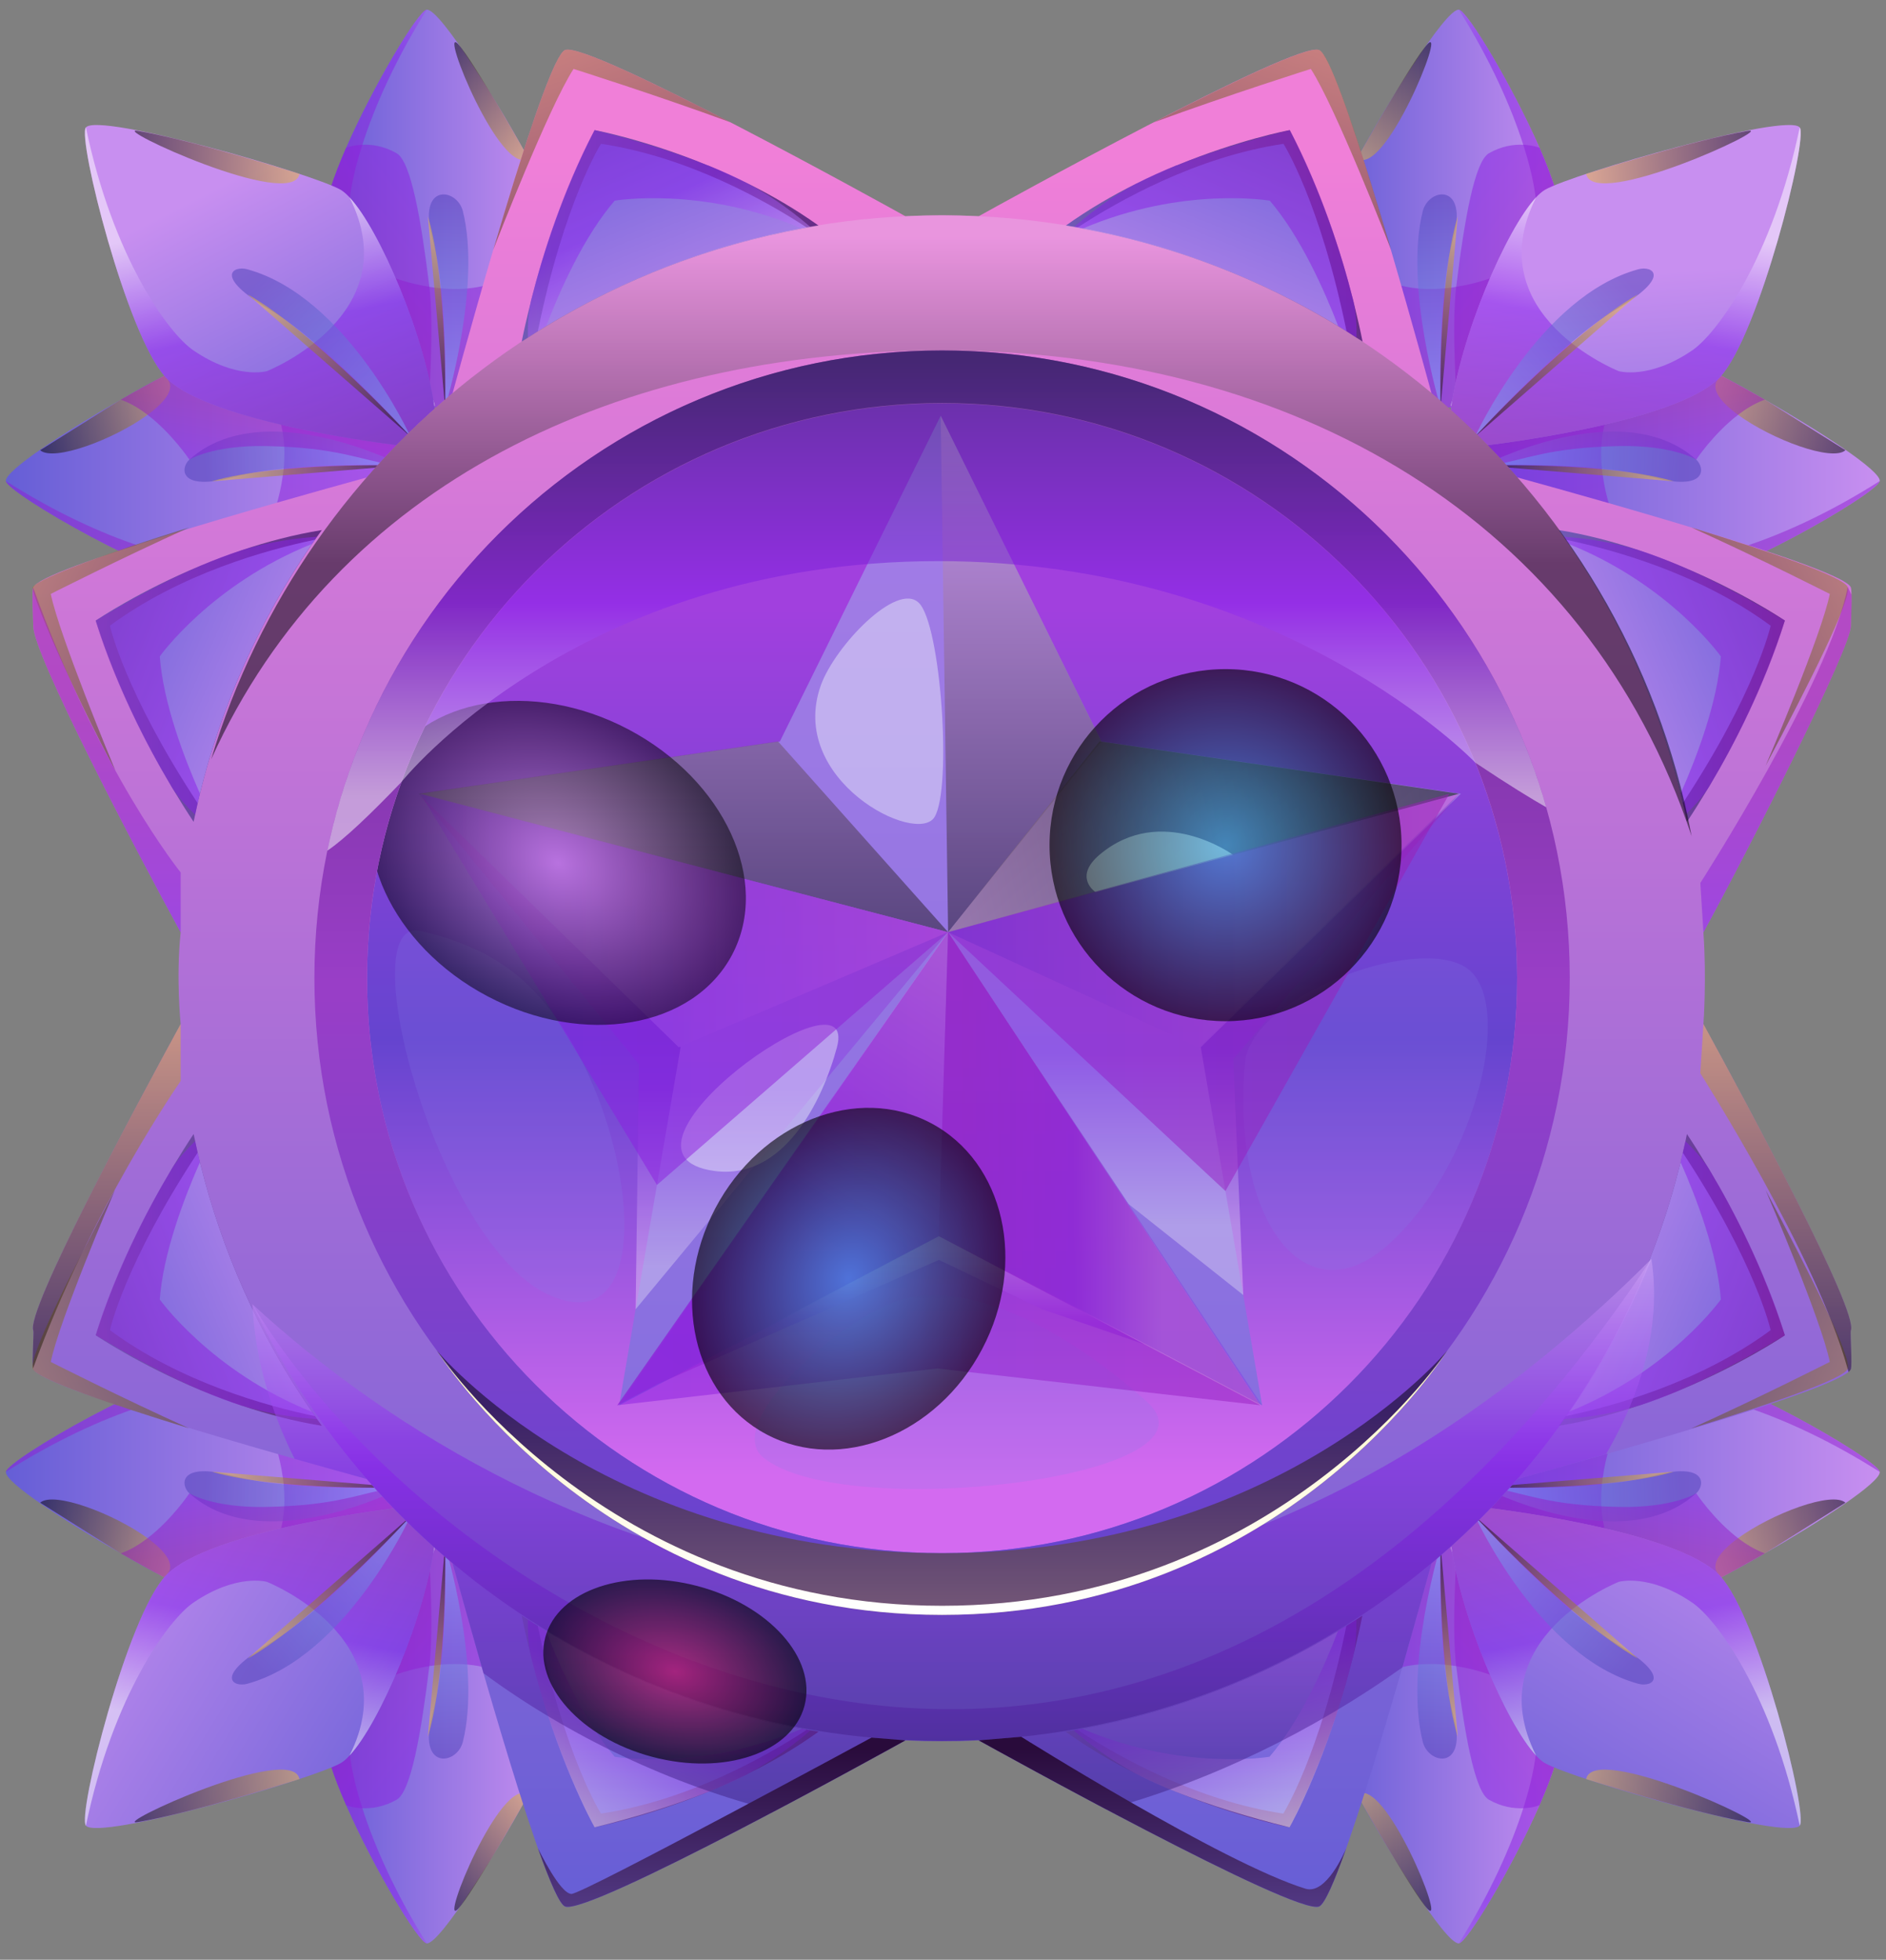 <svg version="1.2" xmlns="http://www.w3.org/2000/svg" viewBox="0 0 256.391 266.407" width="128" height="133">
	<rect x="0" y="0" width="256.391" height="266.407" fill="#808080" stroke="none"/>
	<defs>
		<linearGradient id="g1" x2="1" gradientUnits="userSpaceOnUse" gradientTransform="matrix(0,-118.365,118.358,0,35.655,200.953)">
			<stop offset="0" stop-color="#d36af0"/>
			<stop offset=".504" stop-color="#6544cf"/>
			<stop offset="1" stop-color="#a140de"/>
		</linearGradient>
		<linearGradient id="g2" x2="1" gradientUnits="userSpaceOnUse" gradientTransform="matrix(0,-453.069,476.406,0,63.911,348.99)">
			<stop offset="0" stop-color="#655ed6"/>
			<stop offset="1" stop-color="#c88ff0"/>
		</linearGradient>
		<linearGradient id="g3" x2="1" gradientUnits="userSpaceOnUse" gradientTransform="matrix(71.984,0,0,34.47,56.907,107.896)">
			<stop offset="0" stop-color="#655ed6"/>
			<stop offset="1" stop-color="#c88ff0"/>
		</linearGradient>
		<linearGradient id="g4" x2="1" gradientUnits="userSpaceOnUse" gradientTransform="matrix(69.454,0,0,34.462,128.892,107.896)">
			<stop offset="0" stop-color="#655ed6"/>
			<stop offset="1" stop-color="#c88ff0"/>
		</linearGradient>
		<linearGradient id="g5" x2="1" gradientUnits="userSpaceOnUse" gradientTransform="matrix(-46.483,72.986,-22.833,-14.541,173.028,158.635)">
			<stop offset="0" stop-color="#ffffff"/>
			<stop offset=".444" stop-color="#881ded"/>
			<stop offset="1" stop-color="#9b1eb4"/>
		</linearGradient>
		<linearGradient id="g6" x2="1" gradientUnits="userSpaceOnUse" gradientTransform="matrix(-26.915,0,0,-39.608,157.907,191.032)">
			<stop offset="0" stop-color="#ffffff"/>
			<stop offset=".444" stop-color="#881ded"/>
			<stop offset="1" stop-color="#9b1eb4"/>
		</linearGradient>
		<linearGradient id="g7" x2="1" gradientUnits="userSpaceOnUse" gradientTransform="matrix(0,78.355,-24.395,0,251.556,58.918)">
			<stop offset="0" stop-color="#e8ace4"/>
			<stop offset="1" stop-color="#000000"/>
		</linearGradient>
		<linearGradient id="g8" x2="1" gradientUnits="userSpaceOnUse" gradientTransform="matrix(-60.944,-69.448,119.46,-104.829,188.591,160.683)">
			<stop offset="0" stop-color="#bfd7ff"/>
			<stop offset="1" stop-color="#000000"/>
		</linearGradient>
		<linearGradient id="g9" x2="1" gradientUnits="userSpaceOnUse" gradientTransform="matrix(92.447,-20.405,5.926,26.85,112.811,110.943)">
			<stop offset="0" stop-color="#e8ace4"/>
			<stop offset="1" stop-color="#000000"/>
		</linearGradient>
		<linearGradient id="g10" x2="1" gradientUnits="userSpaceOnUse" gradientTransform="matrix(0,78.355,-217.517,0,97.566,58.918)">
			<stop offset="0" stop-color="#e8ace4"/>
			<stop offset="1" stop-color="#000000"/>
		</linearGradient>
		<linearGradient id="g11" x2="1" gradientUnits="userSpaceOnUse" gradientTransform="matrix(0,-54.243,55.706,0,58.787,172.059)">
			<stop offset="0" stop-color="#ffffff"/>
			<stop offset=".444" stop-color="#881ded"/>
			<stop offset="1" stop-color="#9b1eb4"/>
		</linearGradient>
		<linearGradient id="g12" x2="1" gradientUnits="userSpaceOnUse" gradientTransform="matrix(0,-52.682,53.694,0,130.185,166.476)">
			<stop offset="0" stop-color="#ffffff"/>
			<stop offset=".444" stop-color="#881ded"/>
			<stop offset="1" stop-color="#9b1eb4"/>
		</linearGradient>
		<linearGradient id="g13" x2="1" gradientUnits="userSpaceOnUse" gradientTransform="matrix(0,-111.326,151.318,0,104.216,237.918)">
			<stop offset="0" stop-color="#ffffff"/>
			<stop offset=".444" stop-color="#881ded"/>
			<stop offset="1" stop-color="#9b1eb4"/>
		</linearGradient>
		<linearGradient id="g14" x2="1" gradientUnits="userSpaceOnUse" gradientTransform="matrix(0,22.529,-74.162,0,125.543,169.76)">
			<stop offset="0" stop-color="#ffffff"/>
			<stop offset=".444" stop-color="#881ded"/>
			<stop offset="1" stop-color="#9b1eb4"/>
		</linearGradient>
		<linearGradient id="g15" x2="1" gradientUnits="userSpaceOnUse" gradientTransform="matrix(139.88,0,0,83.132,57.158,107.896)">
			<stop offset="0" stop-color="#881ded"/>
			<stop offset="1" stop-color="#9b1eb4"/>
		</linearGradient>
		<radialGradient id="g16" cx="0" cy="0" r="1" gradientUnits="userSpaceOnUse" gradientTransform="matrix(23.927,0,0,23.927,166.605,114.891)">
			<stop offset="0" stop-color="#27a0d7"/>
			<stop offset="1" stop-color="#000000"/>
		</radialGradient>
		<radialGradient id="g17" cx="0" cy="0" r="1" gradientUnits="userSpaceOnUse" gradientTransform="matrix(18.138,9.57,-11.167,21.161,115.376,173.831)">
			<stop offset="0" stop-color="#27a0d7"/>
			<stop offset="1" stop-color="#000000"/>
		</radialGradient>
		<radialGradient id="g18" cx="0" cy="0" r="1" gradientUnits="userSpaceOnUse" gradientTransform="matrix(23.664,12.487,-9.57,18.138,75.863,117.298)">
			<stop offset="0" stop-color="#e8ace4"/>
			<stop offset="1" stop-color="#000000"/>
		</radialGradient>
		<linearGradient id="g19" x2="1" gradientUnits="userSpaceOnUse" gradientTransform="matrix(31.07,0,0,54.075,44.09,1.316)">
			<stop offset="0" stop-color="#655ed6"/>
			<stop offset="1" stop-color="#c88ff0"/>
		</linearGradient>
		<linearGradient id="g20" x2="1" gradientUnits="userSpaceOnUse" gradientTransform="matrix(-54.557,55.918,62.592,61.069,56.434,-39.059)">
			<stop offset="0" stop-color="#ffffff"/>
			<stop offset=".444" stop-color="#881ded"/>
			<stop offset="1" stop-color="#9b1eb4"/>
		</linearGradient>
		<linearGradient id="g21" x2="1" gradientUnits="userSpaceOnUse" gradientTransform="matrix(-0.916,26.481,5.127,.178,19.642,25.073)">
			<stop offset="0" stop-color="#4d3fb8"/>
			<stop offset="1" stop-color="#80afff"/>
		</linearGradient>
		<linearGradient id="g22" x2="1" gradientUnits="userSpaceOnUse" gradientTransform="matrix(1.689,23.255,.934,-0.067,48.714,32.836)">
			<stop offset="0" stop-color="#ebbd38"/>
			<stop offset="1" stop-color="#000000"/>
		</linearGradient>
		<linearGradient id="g23" x2="1" gradientUnits="userSpaceOnUse" gradientTransform="matrix(-12.379,-13.599,-3.553,3.234,74.339,19.25)">
			<stop offset="0" stop-color="#ebbd38"/>
			<stop offset="1" stop-color="#000000"/>
		</linearGradient>
		<linearGradient id="g24" x2="1" gradientUnits="userSpaceOnUse" gradientTransform="matrix(-20.664,-6.371,-5.802,18.819,64.883,36.413)">
			<stop offset="0" stop-color="#ffffff"/>
			<stop offset=".444" stop-color="#881ded"/>
			<stop offset="1" stop-color="#9b1eb4"/>
		</linearGradient>
		<linearGradient id="g25" x2="1" gradientUnits="userSpaceOnUse" gradientTransform="matrix(-44.237,32.523,66.804,90.866,68.304,-9.243)">
			<stop offset="0" stop-color="#ffffff"/>
			<stop offset=".444" stop-color="#881ded"/>
			<stop offset="1" stop-color="#9b1eb4"/>
		</linearGradient>
		<linearGradient id="g26" x2="1" gradientUnits="userSpaceOnUse" gradientTransform="matrix(53.938,0,0,30.96,.8,48.496)">
			<stop offset="0" stop-color="#655ed6"/>
			<stop offset="1" stop-color="#c88ff0"/>
		</linearGradient>
		<linearGradient id="g27" x2="1" gradientUnits="userSpaceOnUse" gradientTransform="matrix(-11.03,65.735,113.534,19.052,20.797,23.231)">
			<stop offset="0" stop-color="#ffffff"/>
			<stop offset=".444" stop-color="#881ded"/>
			<stop offset="1" stop-color="#9b1eb4"/>
		</linearGradient>
		<linearGradient id="g28" x2="1" gradientUnits="userSpaceOnUse" gradientTransform="matrix(26.957,-1.768,-0.375,-5.712,28.519,77.459)">
			<stop offset="0" stop-color="#4d3fb8"/>
			<stop offset="1" stop-color="#80afff"/>
		</linearGradient>
		<linearGradient id="g29" x2="1" gradientUnits="userSpaceOnUse" gradientTransform="matrix(23.183,-1.52,-0.061,-0.933,32.144,74.873)">
			<stop offset="0" stop-color="#ebbd38"/>
			<stop offset="1" stop-color="#000000"/>
		</linearGradient>
		<linearGradient id="g30" x2="1" gradientUnits="userSpaceOnUse" gradientTransform="matrix(-18.632,5.922,1.799,5.66,22.716,50.942)">
			<stop offset="0" stop-color="#ebbd38"/>
			<stop offset="1" stop-color="#000000"/>
		</linearGradient>
		<linearGradient id="g31" x2="1" gradientUnits="userSpaceOnUse" gradientTransform="matrix(-21.166,18.997,4.261,4.748,50.374,60.102)">
			<stop offset="0" stop-color="#ffffff"/>
			<stop offset=".444" stop-color="#881ded"/>
			<stop offset="1" stop-color="#9b1eb4"/>
		</linearGradient>
		<linearGradient id="g32" x2="1" gradientUnits="userSpaceOnUse" gradientTransform="matrix(3.028,-18.332,-49.865,-8.236,44.38,76.413)">
			<stop offset="0" stop-color="#ffffff"/>
			<stop offset=".444" stop-color="#881ded"/>
			<stop offset="1" stop-color="#9b1eb4"/>
		</linearGradient>
		<linearGradient id="g33" x2="1" gradientUnits="userSpaceOnUse" gradientTransform="matrix(-20.884,-40.576,24.155,-12.433,24.942,79.091)">
			<stop offset="0" stop-color="#655ed6"/>
			<stop offset="1" stop-color="#c88ff0"/>
		</linearGradient>
		<linearGradient id="g34" x2="1" gradientUnits="userSpaceOnUse" gradientTransform="matrix(6.762,33.787,-26.341,5.271,58.936,24.491)">
			<stop offset="0" stop-color="#ffffff"/>
			<stop offset=".444" stop-color="#881ded"/>
			<stop offset="1" stop-color="#9b1eb4"/>
		</linearGradient>
		<linearGradient id="g35" x2="1" gradientUnits="userSpaceOnUse" gradientTransform="matrix(22.09,19.959,3.009,-3.33,24.719,49.25)">
			<stop offset="0" stop-color="#4d3fb8"/>
			<stop offset="1" stop-color="#80afff"/>
		</linearGradient>
		<linearGradient id="g36" x2="1" gradientUnits="userSpaceOnUse" gradientTransform="matrix(19.469,17.59,.704,-0.778,28.659,50.168)">
			<stop offset="0" stop-color="#ebbd38"/>
			<stop offset="1" stop-color="#000000"/>
		</linearGradient>
		<linearGradient id="g37" x2="1" gradientUnits="userSpaceOnUse" gradientTransform="matrix(-22.69,-1.562,-0.4,5.802,41.002,19.315)">
			<stop offset="0" stop-color="#ebbd38"/>
			<stop offset="1" stop-color="#000000"/>
		</linearGradient>
		<linearGradient id="g38" x2="1" gradientUnits="userSpaceOnUse" gradientTransform="matrix(31.07,0,0,54.075,181.179,1.316)">
			<stop offset="0" stop-color="#655ed6"/>
			<stop offset="1" stop-color="#c88ff0"/>
		</linearGradient>
		<linearGradient id="g39" x2="1" gradientUnits="userSpaceOnUse" gradientTransform="matrix(54.557,55.918,-62.592,61.068,199.906,-39.059)">
			<stop offset="0" stop-color="#ffffff"/>
			<stop offset=".444" stop-color="#881ded"/>
			<stop offset="1" stop-color="#9b1eb4"/>
		</linearGradient>
		<linearGradient id="g40" x2="1" gradientUnits="userSpaceOnUse" gradientTransform="matrix(.916,26.481,-5.123,.177,236.697,25.073)">
			<stop offset="0" stop-color="#4d3fb8"/>
			<stop offset="1" stop-color="#80afff"/>
		</linearGradient>
		<linearGradient id="g41" x2="1" gradientUnits="userSpaceOnUse" gradientTransform="matrix(-1.689,23.255,-0.931,-0.067,207.627,32.836)">
			<stop offset="0" stop-color="#ebbd38"/>
			<stop offset="1" stop-color="#000000"/>
		</linearGradient>
		<linearGradient id="g42" x2="1" gradientUnits="userSpaceOnUse" gradientTransform="matrix(12.379,-13.599,3.553,3.234,182.001,19.25)">
			<stop offset="0" stop-color="#ebbd38"/>
			<stop offset="1" stop-color="#000000"/>
		</linearGradient>
		<linearGradient id="g43" x2="1" gradientUnits="userSpaceOnUse" gradientTransform="matrix(20.664,-6.371,5.803,18.819,191.458,36.413)">
			<stop offset="0" stop-color="#ffffff"/>
			<stop offset=".444" stop-color="#881ded"/>
			<stop offset="1" stop-color="#9b1eb4"/>
		</linearGradient>
		<linearGradient id="g44" x2="1" gradientUnits="userSpaceOnUse" gradientTransform="matrix(44.237,32.523,-66.792,90.849,188.035,-9.243)">
			<stop offset="0" stop-color="#ffffff"/>
			<stop offset=".444" stop-color="#881ded"/>
			<stop offset="1" stop-color="#9b1eb4"/>
		</linearGradient>
		<linearGradient id="g45" x2="1" gradientUnits="userSpaceOnUse" gradientTransform="matrix(53.938,0,0,30.96,201.601,48.496)">
			<stop offset="0" stop-color="#655ed6"/>
			<stop offset="1" stop-color="#c88ff0"/>
		</linearGradient>
		<linearGradient id="g46" x2="1" gradientUnits="userSpaceOnUse" gradientTransform="matrix(11.03,65.735,-113.534,19.052,235.542,23.231)">
			<stop offset="0" stop-color="#ffffff"/>
			<stop offset=".444" stop-color="#881ded"/>
			<stop offset="1" stop-color="#9b1eb4"/>
		</linearGradient>
		<linearGradient id="g47" x2="1" gradientUnits="userSpaceOnUse" gradientTransform="matrix(-26.956,-1.768,.375,-5.715,227.821,77.459)">
			<stop offset="0" stop-color="#4d3fb8"/>
			<stop offset="1" stop-color="#80afff"/>
		</linearGradient>
		<linearGradient id="g48" x2="1" gradientUnits="userSpaceOnUse" gradientTransform="matrix(-23.183,-1.52,.061,-0.933,224.195,74.873)">
			<stop offset="0" stop-color="#ebbd38"/>
			<stop offset="1" stop-color="#000000"/>
		</linearGradient>
		<linearGradient id="g49" x2="1" gradientUnits="userSpaceOnUse" gradientTransform="matrix(18.632,5.922,-1.799,5.659,233.624,50.942)">
			<stop offset="0" stop-color="#ebbd38"/>
			<stop offset="1" stop-color="#000000"/>
		</linearGradient>
		<linearGradient id="g50" x2="1" gradientUnits="userSpaceOnUse" gradientTransform="matrix(21.166,18.997,-4.261,4.747,205.966,60.102)">
			<stop offset="0" stop-color="#ffffff"/>
			<stop offset=".444" stop-color="#881ded"/>
			<stop offset="1" stop-color="#9b1eb4"/>
		</linearGradient>
		<linearGradient id="g51" x2="1" gradientUnits="userSpaceOnUse" gradientTransform="matrix(-3.028,-18.332,49.851,-8.235,211.96,76.413)">
			<stop offset="0" stop-color="#ffffff"/>
			<stop offset=".444" stop-color="#881ded"/>
			<stop offset="1" stop-color="#9b1eb4"/>
		</linearGradient>
		<linearGradient id="g52" x2="1" gradientUnits="userSpaceOnUse" gradientTransform="matrix(-3.308,-46.324,57.363,-4.097,202.801,85.196)">
			<stop offset="0" stop-color="#655ed6"/>
			<stop offset="1" stop-color="#c88ff0"/>
		</linearGradient>
		<linearGradient id="g53" x2="1" gradientUnits="userSpaceOnUse" gradientTransform="matrix(-6.762,33.787,26.34,5.271,197.404,24.491)">
			<stop offset="0" stop-color="#ffffff"/>
			<stop offset=".444" stop-color="#881ded"/>
			<stop offset="1" stop-color="#9b1eb4"/>
		</linearGradient>
		<linearGradient id="g54" x2="1" gradientUnits="userSpaceOnUse" gradientTransform="matrix(-22.09,19.959,-3.011,-3.332,231.621,49.25)">
			<stop offset="0" stop-color="#4d3fb8"/>
			<stop offset="1" stop-color="#80afff"/>
		</linearGradient>
		<linearGradient id="g55" x2="1" gradientUnits="userSpaceOnUse" gradientTransform="matrix(-19.469,17.59,-0.705,-0.78,227.681,50.168)">
			<stop offset="0" stop-color="#ebbd38"/>
			<stop offset="1" stop-color="#000000"/>
		</linearGradient>
		<linearGradient id="g56" x2="1" gradientUnits="userSpaceOnUse" gradientTransform="matrix(22.69,-1.562,.4,5.802,215.339,19.315)">
			<stop offset="0" stop-color="#ebbd38"/>
			<stop offset="1" stop-color="#000000"/>
		</linearGradient>
		<linearGradient id="g57" x2="1" gradientUnits="userSpaceOnUse" gradientTransform="matrix(31.07,0,0,54.085,44.09,210.094)">
			<stop offset="0" stop-color="#655ed6"/>
			<stop offset="1" stop-color="#c88ff0"/>
		</linearGradient>
		<linearGradient id="g58" x2="1" gradientUnits="userSpaceOnUse" gradientTransform="matrix(-54.557,-55.918,62.603,-61.08,56.434,304.549)">
			<stop offset="0" stop-color="#ffffff"/>
			<stop offset=".444" stop-color="#881ded"/>
			<stop offset="1" stop-color="#9b1eb4"/>
		</linearGradient>
		<linearGradient id="g59" x2="1" gradientUnits="userSpaceOnUse" gradientTransform="matrix(-0.916,-26.481,5.127,-0.178,19.642,240.417)">
			<stop offset="0" stop-color="#4d3fb8"/>
			<stop offset="1" stop-color="#80afff"/>
		</linearGradient>
		<linearGradient id="g60" x2="1" gradientUnits="userSpaceOnUse" gradientTransform="matrix(1.689,-23.255,.934,.067,48.714,232.655)">
			<stop offset="0" stop-color="#ebbd38"/>
			<stop offset="1" stop-color="#000000"/>
		</linearGradient>
		<linearGradient id="g61" x2="1" gradientUnits="userSpaceOnUse" gradientTransform="matrix(-12.379,13.599,-3.555,-3.236,74.339,246.241)">
			<stop offset="0" stop-color="#ebbd38"/>
			<stop offset="1" stop-color="#000000"/>
		</linearGradient>
		<linearGradient id="g62" x2="1" gradientUnits="userSpaceOnUse" gradientTransform="matrix(-20.664,6.371,-5.802,-18.818,64.883,229.077)">
			<stop offset="0" stop-color="#ffffff"/>
			<stop offset=".444" stop-color="#881ded"/>
			<stop offset="1" stop-color="#9b1eb4"/>
		</linearGradient>
		<linearGradient id="g63" x2="1" gradientUnits="userSpaceOnUse" gradientTransform="matrix(-44.237,-32.523,66.792,-90.85,68.304,274.733)">
			<stop offset="0" stop-color="#ffffff"/>
			<stop offset=".444" stop-color="#881ded"/>
			<stop offset="1" stop-color="#9b1eb4"/>
		</linearGradient>
		<linearGradient id="g64" x2="1" gradientUnits="userSpaceOnUse" gradientTransform="matrix(53.938,0,0,30.967,.8,186.032)">
			<stop offset="0" stop-color="#655ed6"/>
			<stop offset="1" stop-color="#c88ff0"/>
		</linearGradient>
		<linearGradient id="g65" x2="1" gradientUnits="userSpaceOnUse" gradientTransform="matrix(-11.03,-65.735,113.499,-19.045,20.797,242.261)">
			<stop offset="0" stop-color="#ffffff"/>
			<stop offset=".444" stop-color="#881ded"/>
			<stop offset="1" stop-color="#9b1eb4"/>
		</linearGradient>
		<linearGradient id="g66" x2="1" gradientUnits="userSpaceOnUse" gradientTransform="matrix(26.957,1.768,-0.374,5.707,28.519,188.033)">
			<stop offset="0" stop-color="#4d3fb8"/>
			<stop offset="1" stop-color="#80afff"/>
		</linearGradient>
		<linearGradient id="g67" x2="1" gradientUnits="userSpaceOnUse" gradientTransform="matrix(23.183,1.52,-0.061,.93,32.144,190.618)">
			<stop offset="0" stop-color="#ebbd38"/>
			<stop offset="1" stop-color="#000000"/>
		</linearGradient>
		<linearGradient id="g68" x2="1" gradientUnits="userSpaceOnUse" gradientTransform="matrix(-18.632,-5.922,1.801,-5.664,22.716,214.548)">
			<stop offset="0" stop-color="#ebbd38"/>
			<stop offset="1" stop-color="#000000"/>
		</linearGradient>
		<linearGradient id="g69" x2="1" gradientUnits="userSpaceOnUse" gradientTransform="matrix(-21.166,-18.997,4.259,-4.745,50.374,205.388)">
			<stop offset="0" stop-color="#ffffff"/>
			<stop offset=".444" stop-color="#881ded"/>
			<stop offset="1" stop-color="#9b1eb4"/>
		</linearGradient>
		<linearGradient id="g70" x2="1" gradientUnits="userSpaceOnUse" gradientTransform="matrix(3.028,18.332,-49.828,8.23,44.38,189.078)">
			<stop offset="0" stop-color="#ffffff"/>
			<stop offset=".444" stop-color="#881ded"/>
			<stop offset="1" stop-color="#9b1eb4"/>
		</linearGradient>
		<linearGradient id="g71" x2="1" gradientUnits="userSpaceOnUse" gradientTransform="matrix(-54.604,-34.128,58.557,-93.692,47.069,268.294)">
			<stop offset="0" stop-color="#655ed6"/>
			<stop offset="1" stop-color="#c88ff0"/>
		</linearGradient>
		<linearGradient id="g72" x2="1" gradientUnits="userSpaceOnUse" gradientTransform="matrix(6.762,-33.787,-26.341,-5.271,58.936,241.001)">
			<stop offset="0" stop-color="#ffffff"/>
			<stop offset=".444" stop-color="#881ded"/>
			<stop offset="1" stop-color="#9b1eb4"/>
		</linearGradient>
		<linearGradient id="g73" x2="1" gradientUnits="userSpaceOnUse" gradientTransform="matrix(22.091,-19.959,3.008,3.329,24.719,216.241)">
			<stop offset="0" stop-color="#4d3fb8"/>
			<stop offset="1" stop-color="#80afff"/>
		</linearGradient>
		<linearGradient id="g74" x2="1" gradientUnits="userSpaceOnUse" gradientTransform="matrix(19.469,-17.59,.702,.777,28.659,215.323)">
			<stop offset="0" stop-color="#ebbd38"/>
			<stop offset="1" stop-color="#000000"/>
		</linearGradient>
		<linearGradient id="g75" x2="1" gradientUnits="userSpaceOnUse" gradientTransform="matrix(-22.69,1.562,-0.4,-5.802,41.002,246.177)">
			<stop offset="0" stop-color="#ebbd38"/>
			<stop offset="1" stop-color="#000000"/>
		</linearGradient>
		<linearGradient id="g76" x2="1" gradientUnits="userSpaceOnUse" gradientTransform="matrix(31.07,0,0,54.085,181.179,210.094)">
			<stop offset="0" stop-color="#655ed6"/>
			<stop offset="1" stop-color="#c88ff0"/>
		</linearGradient>
		<linearGradient id="g77" x2="1" gradientUnits="userSpaceOnUse" gradientTransform="matrix(54.557,-55.918,-62.603,-61.08,199.906,304.549)">
			<stop offset="0" stop-color="#ffffff"/>
			<stop offset=".444" stop-color="#881ded"/>
			<stop offset="1" stop-color="#9b1eb4"/>
		</linearGradient>
		<linearGradient id="g78" x2="1" gradientUnits="userSpaceOnUse" gradientTransform="matrix(.916,-26.481,-5.123,-0.177,236.697,240.417)">
			<stop offset="0" stop-color="#4d3fb8"/>
			<stop offset="1" stop-color="#80afff"/>
		</linearGradient>
		<linearGradient id="g79" x2="1" gradientUnits="userSpaceOnUse" gradientTransform="matrix(-1.689,-23.255,-0.931,.067,207.627,232.655)">
			<stop offset="0" stop-color="#ebbd38"/>
			<stop offset="1" stop-color="#000000"/>
		</linearGradient>
		<linearGradient id="g80" x2="1" gradientUnits="userSpaceOnUse" gradientTransform="matrix(12.379,13.599,3.555,-3.236,182.001,246.241)">
			<stop offset="0" stop-color="#ebbd38"/>
			<stop offset="1" stop-color="#000000"/>
		</linearGradient>
		<linearGradient id="g81" x2="1" gradientUnits="userSpaceOnUse" gradientTransform="matrix(20.664,6.371,5.802,-18.819,191.458,229.077)">
			<stop offset="0" stop-color="#ffffff"/>
			<stop offset=".444" stop-color="#881ded"/>
			<stop offset="1" stop-color="#9b1eb4"/>
		</linearGradient>
		<linearGradient id="g82" x2="1" gradientUnits="userSpaceOnUse" gradientTransform="matrix(44.237,-32.523,-66.78,-90.834,188.035,274.734)">
			<stop offset="0" stop-color="#ffffff"/>
			<stop offset=".444" stop-color="#881ded"/>
			<stop offset="1" stop-color="#9b1eb4"/>
		</linearGradient>
		<linearGradient id="g83" x2="1" gradientUnits="userSpaceOnUse" gradientTransform="matrix(53.938,0,0,30.967,201.601,186.032)">
			<stop offset="0" stop-color="#655ed6"/>
			<stop offset="1" stop-color="#c88ff0"/>
		</linearGradient>
		<linearGradient id="g84" x2="1" gradientUnits="userSpaceOnUse" gradientTransform="matrix(11.03,-65.735,-113.5,-19.045,235.542,242.261)">
			<stop offset="0" stop-color="#ffffff"/>
			<stop offset=".444" stop-color="#881ded"/>
			<stop offset="1" stop-color="#9b1eb4"/>
		</linearGradient>
		<linearGradient id="g85" x2="1" gradientUnits="userSpaceOnUse" gradientTransform="matrix(-26.956,1.768,.374,5.709,227.821,188.033)">
			<stop offset="0" stop-color="#4d3fb8"/>
			<stop offset="1" stop-color="#80afff"/>
		</linearGradient>
		<linearGradient id="g86" x2="1" gradientUnits="userSpaceOnUse" gradientTransform="matrix(-23.183,1.52,.061,.93,224.195,190.618)">
			<stop offset="0" stop-color="#ebbd38"/>
			<stop offset="1" stop-color="#000000"/>
		</linearGradient>
		<linearGradient id="g87" x2="1" gradientUnits="userSpaceOnUse" gradientTransform="matrix(18.632,-5.922,-1.801,-5.664,233.624,214.548)">
			<stop offset="0" stop-color="#ebbd38"/>
			<stop offset="1" stop-color="#000000"/>
		</linearGradient>
		<linearGradient id="g88" x2="1" gradientUnits="userSpaceOnUse" gradientTransform="matrix(21.166,-18.997,-4.258,-4.744,205.966,205.388)">
			<stop offset="0" stop-color="#ffffff"/>
			<stop offset=".444" stop-color="#881ded"/>
			<stop offset="1" stop-color="#9b1eb4"/>
		</linearGradient>
		<linearGradient id="g89" x2="1" gradientUnits="userSpaceOnUse" gradientTransform="matrix(-3.028,18.332,49.815,8.229,211.96,189.078)">
			<stop offset="0" stop-color="#ffffff"/>
			<stop offset=".444" stop-color="#881ded"/>
			<stop offset="1" stop-color="#9b1eb4"/>
		</linearGradient>
		<linearGradient id="g90" x2="1" gradientUnits="userSpaceOnUse" gradientTransform="matrix(34.475,-57.629,101.599,60.778,179.814,240.409)">
			<stop offset="0" stop-color="#655ed6"/>
			<stop offset="1" stop-color="#c88ff0"/>
		</linearGradient>
		<linearGradient id="g91" x2="1" gradientUnits="userSpaceOnUse" gradientTransform="matrix(-6.762,-33.787,26.34,-5.271,197.404,241.001)">
			<stop offset="0" stop-color="#ffffff"/>
			<stop offset=".444" stop-color="#881ded"/>
			<stop offset="1" stop-color="#9b1eb4"/>
		</linearGradient>
		<linearGradient id="g92" x2="1" gradientUnits="userSpaceOnUse" gradientTransform="matrix(-22.091,-19.959,-3.009,3.331,231.621,216.241)">
			<stop offset="0" stop-color="#4d3fb8"/>
			<stop offset="1" stop-color="#80afff"/>
		</linearGradient>
		<linearGradient id="g93" x2="1" gradientUnits="userSpaceOnUse" gradientTransform="matrix(-19.469,-17.59,-0.703,.778,227.681,215.323)">
			<stop offset="0" stop-color="#ebbd38"/>
			<stop offset="1" stop-color="#000000"/>
		</linearGradient>
		<linearGradient id="g94" x2="1" gradientUnits="userSpaceOnUse" gradientTransform="matrix(22.69,1.562,.4,-5.802,215.339,246.177)">
			<stop offset="0" stop-color="#ebbd38"/>
			<stop offset="1" stop-color="#000000"/>
		</linearGradient>
		<linearGradient id="g95" x2="1" gradientUnits="userSpaceOnUse" gradientTransform="matrix(0,-243.859,238.853,0,-0.804,263.329)">
			<stop offset="0" stop-color="#655ed6"/>
			<stop offset="1" stop-color="#f07fd8"/>
		</linearGradient>
		<linearGradient id="g96" x2="1" gradientUnits="userSpaceOnUse" gradientTransform="matrix(40.348,0,0,28.768,70.93,219.628)">
			<stop offset="0" stop-color="#705ab5"/>
			<stop offset="1" stop-color="#662d87"/>
		</linearGradient>
		<linearGradient id="g97" x2="1" gradientUnits="userSpaceOnUse" gradientTransform="matrix(0,-39.94,57.275,0,82.512,246.677)">
			<stop offset="0" stop-color="#655ed6"/>
			<stop offset="1" stop-color="#c88ff0"/>
		</linearGradient>
		<linearGradient id="g98" x2="1" gradientUnits="userSpaceOnUse" gradientTransform="matrix(21.574,-45.963,77.597,36.423,68.132,246.699)">
			<stop offset="0" stop-color="#ffffff"/>
			<stop offset=".444" stop-color="#881ded"/>
			<stop offset="1" stop-color="#9b1eb4"/>
		</linearGradient>
		<linearGradient id="g99" x2="1" gradientUnits="userSpaceOnUse" gradientTransform="matrix(40.345,0,0,28.773,144.864,219.628)">
			<stop offset="0" stop-color="#705ab5"/>
			<stop offset="1" stop-color="#662d87"/>
		</linearGradient>
		<linearGradient id="g100" x2="1" gradientUnits="userSpaceOnUse" gradientTransform="matrix(0,-39.94,57.275,0,155.842,246.677)">
			<stop offset="0" stop-color="#655ed6"/>
			<stop offset="1" stop-color="#c88ff0"/>
		</linearGradient>
		<linearGradient id="g101" x2="1" gradientUnits="userSpaceOnUse" gradientTransform="matrix(-15.849,-47.549,81.95,-27.317,156.915,254.722)">
			<stop offset="0" stop-color="#ffffff"/>
			<stop offset=".444" stop-color="#881ded"/>
			<stop offset="1" stop-color="#9b1eb4"/>
		</linearGradient>
		<linearGradient id="g102" x2="1" gradientUnits="userSpaceOnUse" gradientTransform="matrix(40.348,0,0,28.758,70.93,17.686)">
			<stop offset="0" stop-color="#705ab5"/>
			<stop offset="1" stop-color="#662d87"/>
		</linearGradient>
		<linearGradient id="g103" x2="1" gradientUnits="userSpaceOnUse" gradientTransform="matrix(15.612,39.371,-73.816,29.272,95.343,7.061)">
			<stop offset="0" stop-color="#655ed6"/>
			<stop offset="1" stop-color="#c88ff0"/>
		</linearGradient>
		<linearGradient id="g104" x2="1" gradientUnits="userSpaceOnUse" gradientTransform="matrix(-29.266,-58.532,96.598,-48.3,87.962,60.668)">
			<stop offset="0" stop-color="#ffffff"/>
			<stop offset=".444" stop-color="#881ded"/>
			<stop offset="1" stop-color="#9b1eb4"/>
		</linearGradient>
		<linearGradient id="g105" x2="1" gradientUnits="userSpaceOnUse" gradientTransform="matrix(20.594,59.399,-95.493,33.109,85.936,-18.373)">
			<stop offset="0" stop-color="#ebbd38"/>
			<stop offset="1" stop-color="#000000"/>
		</linearGradient>
		<linearGradient id="g106" x2="1" gradientUnits="userSpaceOnUse" gradientTransform="matrix(40.348,0,0,28.765,144.891,17.686)">
			<stop offset="0" stop-color="#705ab5"/>
			<stop offset="1" stop-color="#662d87"/>
		</linearGradient>
		<linearGradient id="g107" x2="1" gradientUnits="userSpaceOnUse" gradientTransform="matrix(-15.612,39.371,73.803,29.267,160.826,7.061)">
			<stop offset="0" stop-color="#655ed6"/>
			<stop offset="1" stop-color="#c88ff0"/>
		</linearGradient>
		<linearGradient id="g108" x2="1" gradientUnits="userSpaceOnUse" gradientTransform="matrix(29.266,-58.532,-96.595,-48.298,163.716,69.652)">
			<stop offset="0" stop-color="#ffffff"/>
			<stop offset=".444" stop-color="#881ded"/>
			<stop offset="1" stop-color="#9b1eb4"/>
		</linearGradient>
		<linearGradient id="g109" x2="1" gradientUnits="userSpaceOnUse" gradientTransform="matrix(-20.594,59.399,95.51,33.115,170.233,-18.373)">
			<stop offset="0" stop-color="#ebbd38"/>
			<stop offset="1" stop-color="#000000"/>
		</linearGradient>
		<linearGradient id="g110" x2="1" gradientUnits="userSpaceOnUse" gradientTransform="matrix(30.729,0,0,39.65,211.907,72.055)">
			<stop offset="0" stop-color="#705ab5"/>
			<stop offset="1" stop-color="#662d87"/>
		</linearGradient>
		<linearGradient id="g111" x2="1" gradientUnits="userSpaceOnUse" gradientTransform="matrix(-38.857,16.853,31.586,72.827,239.866,66.586)">
			<stop offset="0" stop-color="#655ed6"/>
			<stop offset="1" stop-color="#c88ff0"/>
		</linearGradient>
		<linearGradient id="g112" x2="1" gradientUnits="userSpaceOnUse" gradientTransform="matrix(62.054,-20.778,-34.27,-102.345,197.713,112.945)">
			<stop offset="0" stop-color="#ffffff"/>
			<stop offset=".444" stop-color="#881ded"/>
			<stop offset="1" stop-color="#9b1eb4"/>
		</linearGradient>
		<linearGradient id="g113" x2="1" gradientUnits="userSpaceOnUse" gradientTransform="matrix(-52.165,25.955,41.755,83.916,261.483,57.207)">
			<stop offset="0" stop-color="#ebbd38"/>
			<stop offset="1" stop-color="#000000"/>
		</linearGradient>
		<linearGradient id="g114" x2="1" gradientUnits="userSpaceOnUse" gradientTransform="matrix(30.729,0,0,39.65,211.907,154.159)">
			<stop offset="0" stop-color="#705ab5"/>
			<stop offset="1" stop-color="#662d87"/>
		</linearGradient>
		<linearGradient id="g115" x2="1" gradientUnits="userSpaceOnUse" gradientTransform="matrix(-38.857,-16.853,31.587,-72.827,239.866,199.292)">
			<stop offset="0" stop-color="#655ed6"/>
			<stop offset="1" stop-color="#c88ff0"/>
		</linearGradient>
		<linearGradient id="g116" x2="1" gradientUnits="userSpaceOnUse" gradientTransform="matrix(62.053,20.778,-34.27,102.344,197.713,152.932)">
			<stop offset="0" stop-color="#ffffff"/>
			<stop offset=".444" stop-color="#881ded"/>
			<stop offset="1" stop-color="#9b1eb4"/>
		</linearGradient>
		<linearGradient id="g117" x2="1" gradientUnits="userSpaceOnUse" gradientTransform="matrix(-52.165,-25.956,41.755,-83.917,261.483,208.672)">
			<stop offset="0" stop-color="#ebbd38"/>
			<stop offset="1" stop-color="#000000"/>
		</linearGradient>
		<linearGradient id="g118" x2="1" gradientUnits="userSpaceOnUse" gradientTransform="matrix(30.729,0,0,39.65,13.019,72.055)">
			<stop offset="0" stop-color="#705ab5"/>
			<stop offset="1" stop-color="#662d87"/>
		</linearGradient>
		<linearGradient id="g119" x2="1" gradientUnits="userSpaceOnUse" gradientTransform="matrix(38.857,16.853,-31.575,72.802,15.789,66.586)">
			<stop offset="0" stop-color="#655ed6"/>
			<stop offset="1" stop-color="#c88ff0"/>
		</linearGradient>
		<linearGradient id="g120" x2="1" gradientUnits="userSpaceOnUse" gradientTransform="matrix(-62.054,-20.778,34.271,-102.345,57.942,112.945)">
			<stop offset="0" stop-color="#ffffff"/>
			<stop offset=".444" stop-color="#881ded"/>
			<stop offset="1" stop-color="#9b1eb4"/>
		</linearGradient>
		<linearGradient id="g121" x2="1" gradientUnits="userSpaceOnUse" gradientTransform="matrix(53.101,26.422,-42.463,85.339,-6.165,57.001)">
			<stop offset="0" stop-color="#ebbd38"/>
			<stop offset="1" stop-color="#000000"/>
		</linearGradient>
		<linearGradient id="g122" x2="1" gradientUnits="userSpaceOnUse" gradientTransform="matrix(30.729,0,0,39.65,13.019,154.159)">
			<stop offset="0" stop-color="#705ab5"/>
			<stop offset="1" stop-color="#662d87"/>
		</linearGradient>
		<linearGradient id="g123" x2="1" gradientUnits="userSpaceOnUse" gradientTransform="matrix(38.857,-16.853,-31.574,-72.801,15.789,199.292)">
			<stop offset="0" stop-color="#655ed6"/>
			<stop offset="1" stop-color="#c88ff0"/>
		</linearGradient>
		<linearGradient id="g124" x2="1" gradientUnits="userSpaceOnUse" gradientTransform="matrix(-62.053,20.778,34.27,102.344,57.942,152.932)">
			<stop offset="0" stop-color="#ffffff"/>
			<stop offset=".444" stop-color="#881ded"/>
			<stop offset="1" stop-color="#9b1eb4"/>
		</linearGradient>
		<linearGradient id="g125" x2="1" gradientUnits="userSpaceOnUse" gradientTransform="matrix(52.165,-25.956,-41.737,-83.879,-5.827,208.672)">
			<stop offset="0" stop-color="#ebbd38"/>
			<stop offset="1" stop-color="#000000"/>
		</linearGradient>
		<linearGradient id="g126" x2="1" gradientUnits="userSpaceOnUse" gradientTransform="matrix(0,91.917,-266.889,0,140.687,155.35)">
			<stop offset="0" stop-color="#ffffff"/>
			<stop offset=".444" stop-color="#881ded"/>
			<stop offset="1" stop-color="#262262"/>
		</linearGradient>
		<linearGradient id="g127" x2="1" gradientUnits="userSpaceOnUse" gradientTransform="matrix(0,105.296,-267.389,0,144.362,153.052)">
			<stop offset="0" stop-color="#ffffff"/>
			<stop offset=".444" stop-color="#881ded"/>
			<stop offset="1" stop-color="#262262"/>
		</linearGradient>
		<linearGradient id="g128" x2="1" gradientUnits="userSpaceOnUse" gradientTransform="matrix(0,44.242,-105.488,0,147.044,32.378)">
			<stop offset="0" stop-color="#e8ace4"/>
			<stop offset="1" stop-color="#000000"/>
		</linearGradient>
		<linearGradient id="g129" x2="1" gradientUnits="userSpaceOnUse" gradientTransform="matrix(0,-164.913,164.913,0,42.742,215.316)">
			<stop offset="0" stop-color="#6544cf"/>
			<stop offset=".494" stop-color="#993ec7"/>
			<stop offset="1" stop-color="#662d87"/>
		</linearGradient>
		<linearGradient id="g130" x2="1" gradientUnits="userSpaceOnUse" gradientTransform="matrix(0,-48.966,187.199,0,123.372,240.665)">
			<stop offset="0" stop-color="#ebbd38"/>
			<stop offset="1" stop-color="#000000"/>
		</linearGradient>
		<linearGradient id="g131" x2="1" gradientUnits="userSpaceOnUse" gradientTransform="matrix(0,-38.095,145.64,0,123.372,219.417)">
			<stop offset="0" stop-color="#ffffff"/>
			<stop offset="1" stop-color="#fff7c4"/>
		</linearGradient>
		<linearGradient id="g132" x2="1" gradientUnits="userSpaceOnUse" gradientTransform="matrix(0,-58.833,143.348,0,113.396,108.01)">
			<stop offset="0" stop-color="#ffffff"/>
			<stop offset=".444" stop-color="#881ded"/>
			<stop offset="1" stop-color="#262262"/>
		</linearGradient>
		<radialGradient id="g133" cx="0" cy="0" r="1" gradientUnits="userSpaceOnUse" gradientTransform="matrix(17.617,4.652,-3.065,11.612,91.751,227.222)">
			<stop offset="0" stop-color="#d01c5c"/>
			<stop offset="1" stop-color="#000000"/>
		</radialGradient>
		<linearGradient id="g134" x2="1" gradientUnits="userSpaceOnUse" gradientTransform="matrix(0,-53.831,23.57,0,187.803,151.817)">
			<stop offset="0" stop-color="#ffffff"/>
			<stop offset=".444" stop-color="#881ded"/>
			<stop offset="1" stop-color="#9b1eb4"/>
		</linearGradient>
		<linearGradient id="g135" x2="1" gradientUnits="userSpaceOnUse" gradientTransform="matrix(0,52.722,-22.898,0,295.854,137.884)">
			<stop offset="0" stop-color="#ebbd38"/>
			<stop offset="1" stop-color="#000000"/>
		</linearGradient>
		<linearGradient id="g136" x2="1" gradientUnits="userSpaceOnUse" gradientTransform="matrix(0,52.189,-22.435,0,68.955,137.897)">
			<stop offset="0" stop-color="#ebbd38"/>
			<stop offset="1" stop-color="#000000"/>
		</linearGradient>
		<linearGradient id="g137" x2="1" gradientUnits="userSpaceOnUse" gradientTransform="matrix(0,-53.831,23.133,0,-40.045,151.817)">
			<stop offset="0" stop-color="#ffffff"/>
			<stop offset=".444" stop-color="#881ded"/>
			<stop offset="1" stop-color="#9b1eb4"/>
		</linearGradient>
		<linearGradient id="g138" x2="1" gradientUnits="userSpaceOnUse" gradientTransform="matrix(0,-37.362,81.176,0,92.813,275.021)">
			<stop offset="0" stop-color="#705ab8"/>
			<stop offset="1" stop-color="#290b3b"/>
		</linearGradient>
		<linearGradient id="g139" x2="1" gradientUnits="userSpaceOnUse" gradientTransform="matrix(0,-37.362,80.757,0,152.681,275.021)">
			<stop offset="0" stop-color="#705ab8"/>
			<stop offset="1" stop-color="#290b3b"/>
		</linearGradient>
	</defs>
	<style>
		.s0 { fill: url(#g1) } 
		.s1 { opacity: .2;mix-blend-mode: multiply;fill: #8680e8 } 
		.s2 { fill: url(#g2) } 
		.s3 { fill: url(#g3) } 
		.s4 { fill: url(#g4) } 
		.s5 { opacity: .5;mix-blend-mode: multiply;fill: url(#g5) } 
		.s6 { opacity: .5;mix-blend-mode: multiply;fill: url(#g6) } 
		.s7 { opacity: .5;mix-blend-mode: color-dodge;fill: url(#g7) } 
		.s8 { opacity: .5;mix-blend-mode: color-dodge;fill: url(#g8) } 
		.s9 { opacity: .5;mix-blend-mode: color-dodge;fill: url(#g9) } 
		.s10 { opacity: .5;mix-blend-mode: color-dodge;fill: url(#g10) } 
		.s11 { opacity: .8;mix-blend-mode: color-dodge;fill: #ffffff } 
		.s12 { opacity: .3;mix-blend-mode: multiply;fill: url(#g11) } 
		.s13 { opacity: .3;mix-blend-mode: multiply;fill: url(#g12) } 
		.s14 { opacity: .3;mix-blend-mode: multiply;fill: url(#g13) } 
		.s15 { opacity: .4;mix-blend-mode: soft-light;fill: #f7ffff } 
		.s16 { opacity: .5;mix-blend-mode: multiply;fill: url(#g14) } 
		.s17 { opacity: .5;mix-blend-mode: multiply;fill: url(#g15) } 
		.s18 { opacity: .6;mix-blend-mode: color-dodge;fill: url(#g16) } 
		.s19 { opacity: .6;mix-blend-mode: color-dodge;fill: url(#g17) } 
		.s20 { opacity: .5;mix-blend-mode: color-dodge;fill: url(#g18) } 
		.s21 { fill: url(#g19) } 
		.s22 { opacity: .5;mix-blend-mode: multiply;fill: url(#g20) } 
		.s23 { opacity: .5;mix-blend-mode: multiply;fill: url(#g21) } 
		.s24 { opacity: .5;mix-blend-mode: color-dodge;fill: url(#g22) } 
		.s25 { opacity: .5;mix-blend-mode: color-dodge;fill: url(#g23) } 
		.s26 { opacity: .5;mix-blend-mode: multiply;fill: url(#g24) } 
		.s27 { opacity: .5;mix-blend-mode: multiply;fill: url(#g25) } 
		.s28 { fill: url(#g26) } 
		.s29 { opacity: .5;mix-blend-mode: multiply;fill: url(#g27) } 
		.s30 { opacity: .5;mix-blend-mode: multiply;fill: url(#g28) } 
		.s31 { opacity: .5;mix-blend-mode: color-dodge;fill: url(#g29) } 
		.s32 { opacity: .5;mix-blend-mode: color-dodge;fill: url(#g30) } 
		.s33 { opacity: .5;mix-blend-mode: multiply;fill: url(#g31) } 
		.s34 { opacity: .5;mix-blend-mode: multiply;fill: url(#g32) } 
		.s35 { fill: url(#g33) } 
		.s36 { opacity: .5;mix-blend-mode: multiply;fill: url(#g34) } 
		.s37 { opacity: .5;mix-blend-mode: multiply;fill: url(#g35) } 
		.s38 { opacity: .5;mix-blend-mode: color-dodge;fill: url(#g36) } 
		.s39 { opacity: .5;mix-blend-mode: color-dodge;fill: url(#g37) } 
		.s40 { fill: url(#g38) } 
		.s41 { opacity: .5;mix-blend-mode: multiply;fill: url(#g39) } 
		.s42 { opacity: .5;mix-blend-mode: multiply;fill: url(#g40) } 
		.s43 { opacity: .5;mix-blend-mode: color-dodge;fill: url(#g41) } 
		.s44 { opacity: .5;mix-blend-mode: color-dodge;fill: url(#g42) } 
		.s45 { opacity: .5;mix-blend-mode: multiply;fill: url(#g43) } 
		.s46 { opacity: .5;mix-blend-mode: multiply;fill: url(#g44) } 
		.s47 { fill: url(#g45) } 
		.s48 { opacity: .5;mix-blend-mode: multiply;fill: url(#g46) } 
		.s49 { opacity: .5;mix-blend-mode: multiply;fill: url(#g47) } 
		.s50 { opacity: .5;mix-blend-mode: color-dodge;fill: url(#g48) } 
		.s51 { opacity: .5;mix-blend-mode: color-dodge;fill: url(#g49) } 
		.s52 { opacity: .5;mix-blend-mode: multiply;fill: url(#g50) } 
		.s53 { opacity: .5;mix-blend-mode: multiply;fill: url(#g51) } 
		.s54 { fill: url(#g52) } 
		.s55 { opacity: .5;mix-blend-mode: multiply;fill: url(#g53) } 
		.s56 { opacity: .5;mix-blend-mode: multiply;fill: url(#g54) } 
		.s57 { opacity: .5;mix-blend-mode: color-dodge;fill: url(#g55) } 
		.s58 { opacity: .5;mix-blend-mode: color-dodge;fill: url(#g56) } 
		.s59 { fill: url(#g57) } 
		.s60 { opacity: .5;mix-blend-mode: multiply;fill: url(#g58) } 
		.s61 { opacity: .5;mix-blend-mode: multiply;fill: url(#g59) } 
		.s62 { opacity: .5;mix-blend-mode: color-dodge;fill: url(#g60) } 
		.s63 { opacity: .5;mix-blend-mode: color-dodge;fill: url(#g61) } 
		.s64 { opacity: .5;mix-blend-mode: multiply;fill: url(#g62) } 
		.s65 { opacity: .5;mix-blend-mode: multiply;fill: url(#g63) } 
		.s66 { fill: url(#g64) } 
		.s67 { opacity: .5;mix-blend-mode: multiply;fill: url(#g65) } 
		.s68 { opacity: .5;mix-blend-mode: multiply;fill: url(#g66) } 
		.s69 { opacity: .5;mix-blend-mode: color-dodge;fill: url(#g67) } 
		.s70 { opacity: .5;mix-blend-mode: color-dodge;fill: url(#g68) } 
		.s71 { opacity: .5;mix-blend-mode: multiply;fill: url(#g69) } 
		.s72 { opacity: .5;mix-blend-mode: multiply;fill: url(#g70) } 
		.s73 { fill: url(#g71) } 
		.s74 { opacity: .5;mix-blend-mode: multiply;fill: url(#g72) } 
		.s75 { opacity: .5;mix-blend-mode: multiply;fill: url(#g73) } 
		.s76 { opacity: .5;mix-blend-mode: color-dodge;fill: url(#g74) } 
		.s77 { opacity: .5;mix-blend-mode: color-dodge;fill: url(#g75) } 
		.s78 { fill: url(#g76) } 
		.s79 { opacity: .5;mix-blend-mode: multiply;fill: url(#g77) } 
		.s80 { opacity: .5;mix-blend-mode: multiply;fill: url(#g78) } 
		.s81 { opacity: .5;mix-blend-mode: color-dodge;fill: url(#g79) } 
		.s82 { opacity: .5;mix-blend-mode: color-dodge;fill: url(#g80) } 
		.s83 { opacity: .5;mix-blend-mode: multiply;fill: url(#g81) } 
		.s84 { opacity: .5;mix-blend-mode: multiply;fill: url(#g82) } 
		.s85 { fill: url(#g83) } 
		.s86 { opacity: .5;mix-blend-mode: multiply;fill: url(#g84) } 
		.s87 { opacity: .5;mix-blend-mode: multiply;fill: url(#g85) } 
		.s88 { opacity: .5;mix-blend-mode: color-dodge;fill: url(#g86) } 
		.s89 { opacity: .5;mix-blend-mode: color-dodge;fill: url(#g87) } 
		.s90 { opacity: .5;mix-blend-mode: multiply;fill: url(#g88) } 
		.s91 { opacity: .5;mix-blend-mode: multiply;fill: url(#g89) } 
		.s92 { fill: url(#g90) } 
		.s93 { opacity: .5;mix-blend-mode: multiply;fill: url(#g91) } 
		.s94 { opacity: .5;mix-blend-mode: multiply;fill: url(#g92) } 
		.s95 { opacity: .5;mix-blend-mode: color-dodge;fill: url(#g93) } 
		.s96 { opacity: .5;mix-blend-mode: color-dodge;fill: url(#g94) } 
		.s97 { fill: url(#g95) } 
		.s98 { fill: url(#g96) } 
		.s99 { fill: url(#g97) } 
		.s100 { opacity: .5;mix-blend-mode: multiply;fill: url(#g98) } 
		.s101 { fill: url(#g99) } 
		.s102 { fill: url(#g100) } 
		.s103 { opacity: .5;mix-blend-mode: multiply;fill: url(#g101) } 
		.s104 { fill: url(#g102) } 
		.s105 { fill: url(#g103) } 
		.s106 { opacity: .5;mix-blend-mode: multiply;fill: url(#g104) } 
		.s107 { opacity: .5;mix-blend-mode: color-dodge;fill: url(#g105) } 
		.s108 { fill: url(#g106) } 
		.s109 { fill: url(#g107) } 
		.s110 { opacity: .5;mix-blend-mode: multiply;fill: url(#g108) } 
		.s111 { opacity: .5;mix-blend-mode: color-dodge;fill: url(#g109) } 
		.s112 { fill: url(#g110) } 
		.s113 { fill: url(#g111) } 
		.s114 { opacity: .5;mix-blend-mode: multiply;fill: url(#g112) } 
		.s115 { opacity: .5;mix-blend-mode: color-dodge;fill: url(#g113) } 
		.s116 { fill: url(#g114) } 
		.s117 { fill: url(#g115) } 
		.s118 { opacity: .5;mix-blend-mode: multiply;fill: url(#g116) } 
		.s119 { opacity: .5;mix-blend-mode: color-dodge;fill: url(#g117) } 
		.s120 { fill: url(#g118) } 
		.s121 { fill: url(#g119) } 
		.s122 { opacity: .5;mix-blend-mode: multiply;fill: url(#g120) } 
		.s123 { opacity: .5;mix-blend-mode: color-dodge;fill: url(#g121) } 
		.s124 { fill: url(#g122) } 
		.s125 { fill: url(#g123) } 
		.s126 { opacity: .5;mix-blend-mode: multiply;fill: url(#g124) } 
		.s127 { opacity: .5;mix-blend-mode: color-dodge;fill: url(#g125) } 
		.s128 { opacity: .5;mix-blend-mode: multiply;fill: url(#g126) } 
		.s129 { opacity: .5;mix-blend-mode: multiply;fill: url(#g127) } 
		.s130 { opacity: .5;mix-blend-mode: color-dodge;fill: url(#g128) } 
		.s131 { fill: url(#g129) } 
		.s132 { opacity: .5;mix-blend-mode: color-dodge;fill: url(#g130) } 
		.s133 { fill: url(#g131) } 
		.s134 { opacity: .5;mix-blend-mode: multiply;fill: url(#g132) } 
		.s135 { opacity: .6;mix-blend-mode: color-dodge;fill: url(#g133) } 
		.s136 { opacity: .5;mix-blend-mode: multiply;fill: url(#g134) } 
		.s137 { opacity: .5;mix-blend-mode: color-dodge;fill: url(#g135) } 
		.s138 { opacity: .5;mix-blend-mode: color-dodge;fill: url(#g136) } 
		.s139 { opacity: .5;mix-blend-mode: multiply;fill: url(#g137) } 
		.s140 { fill: url(#g138) } 
		.s141 { fill: url(#g139) } 
	</style>
	<g id="frame">
		<g id="&lt;Clip Group&gt;">
			<g id="&lt;Group&gt;">
				<g id="&lt;Group&gt;">
					<g id="&lt;Group&gt;">
						<g id="&lt;Group&gt;">
							<path id="&lt;Path&gt;" class="s0" d="m222.62 130.88c0 51.64-41.85 93.49-93.47 93.49-51.64 0-93.49-41.85-93.49-93.49 0-51.62 41.85-93.48 93.49-93.48 51.62 0 93.47 41.86 93.47 93.48z"/>
							<path id="&lt;Path&gt;" class="s1" d="m74.72 137.2c11.66 14.96 15.3 45.67 0 38.87-15.31-6.8-27.17-51.71-17.56-49.51 9.59 2.19 14.25 6.39 17.56 10.64z"/>
							<path id="&lt;Path&gt;" class="s1" d="m103.73 198.1c10.72 8.96 63.77 2.75 52.13-7.6-11.63-10.37-25.37-17.09-34.4-13.46-9.04 3.63-22.91 16.73-17.73 21.06z"/>
							<path id="&lt;Path&gt;" class="s1" d="m169.24 144.52c-1.84 21.37 8.14 34.77 19.43 24.72 11.29-10.04 17.01-31.15 11.43-37.04-5.59-5.9-30.05 2.81-30.86 12.32z"/>
							<path id="&lt;Path&gt;" class="s2" d="m198.6 107.9l-25.42-3.69-6.95-1.02-16.5-2.4-21.85-44.27-21.86 44.27-48.86 7.11 35.36 34.46-8.35 48.67 43.71-22.98 43.7 22.98-8.34-48.67z"/>
							<g id="&lt;Group&gt;">
								<path id="&lt;Path&gt;" class="s3" d="m56.91 107.9l71.98 18.82-36.62 15.64z"/>
								<path id="&lt;Path&gt;" class="s4" d="m198.35 107.9l-69.46 18.82 34.1 15.64z"/>
								<path id="&lt;Path&gt;" class="s5" d="m127.63 168.05l1.26-41.33-44.97 64.31z"/>
								<path id="&lt;Path&gt;" class="s6" d="m171.33 191.03l-42.44-64.31-1.26 41.33z"/>
								<path id="&lt;Path&gt;" class="s7" d="m127.88 56.52l1.01 70.2 20.84-25.93z"/>
								<path id="&lt;Path&gt;" class="s8" d="m198.35 107.9l-69.46 18.82 20.59-25.93z"/>
								<path id="&lt;Path&gt;" class="s9" d="m198.35 107.9l-69.46 18.82 20.59-25.93z"/>
								<path id="&lt;Path&gt;" class="s10" d="m105.77 100.79l23.12 25.93-71.98-18.82z"/>
								<path id="&lt;Path&gt;" class="s11" d="m149.48 116.19c-3.63 3.08-0.54 5.09-0.54 5.09l18.71-5.06c0 0-9.77-7.12-18.17-0.03z"/>
							</g>
							<path id="&lt;Path&gt;" class="s12" d="m56.91 107.9l71.98 18.82-42.48 51.26 0.45-33.32z"/>
							<path id="&lt;Path&gt;" class="s13" d="m198.35 107.9l-69.46 18.82 24.52 36.94 15.61 12.39-1.37-32.06z"/>
							<path id="&lt;Path&gt;" class="s14" d="m84.17 191.03l44.72-64.31 42.69 64.31-43.7-22.98z"/>
							<path id="&lt;Path&gt;" class="s15" d="m111.6 93.13c-4.64 12.9 13.07 21.9 15.45 17.93 2.39-3.95 0.87-26.1-2.12-29.09-2.99-2.99-11.43 5.89-13.33 11.16z"/>
							<path id="&lt;Path&gt;" class="s15" d="m97.12 159.18c9.41 1.28 14.68-9.44 16.66-16.82 3.2-11.87-33.77 14.5-16.66 16.82z"/>
							<path id="&lt;Path&gt;" class="s16" d="m127.63 168.05l-38.18 20.08 23.15-10.17 15.03-6.69 14.01 6.69 13.9 4.77z"/>
							<path id="&lt;Path&gt;" class="s17" d="m57.16 107.9l32.15 53.18 39.58-34.36-44.97 64.31 43.5-5 43.91 5-42.44-64.31 37.7 35.19 30.45-54.01-68.15 18.82z"/>
							<path id="&lt;Path&gt;" class="s18" d="m190.53 114.9c0 13.2-10.71 23.92-23.93 23.92-13.21 0-23.92-10.72-23.92-23.92 0-13.23 10.71-23.94 23.92-23.94 13.22 0 23.93 10.71 23.93 23.94z"/>
							<path id="&lt;Path&gt;" class="s19" d="m133.51 183.4c-6.16 11.69-19.28 16.88-29.3 11.59-10.02-5.28-13.13-19.05-6.97-30.73 6.17-11.69 19.29-16.88 29.3-11.59 10.01 5.28 13.14 19.05 6.97 30.73z"/>
							<path id="&lt;Path&gt;" class="s20" d="m99.53 129.78c-5.29 10.03-20.17 12.55-33.24 5.66-13.07-6.9-19.37-20.62-14.09-30.63 5.28-10.01 20.17-12.55 33.24-5.65 13.06 6.9 19.37 20.61 14.09 30.62z"/>
						</g>
						<g id="&lt;Group&gt;">
							<g id="&lt;Group&gt;">
								<g id="&lt;Group&gt;">
									<g id="&lt;Group&gt;">
										<path id="&lt;Path&gt;" class="s21" d="m44.09 29.71q-0.01 0.4 0.04 0.85 0 0.04 0.02 0.09 0.14 1.2 0.6 2.58 0.01 0.01 0.01 0.02c1.98 5.88 7.85 14.05 11.38 18.65q0.07 0.08 0.12 0.15c0.86 1.11 1.57 2 2.03 2.58q0.01 0.01 0.01 0.01c0.39 0.49 0.62 0.76 0.62 0.76l1.22-0.01 0.37 0.01q0 0 0-0.01l4.12 0.01c5.52-7.37 10.47-20.68 10.53-25.96q0.01-0.83-0.14-1.38c-0.26-0.89-1.19-2.81-2.49-5.25-4.31-8.06-12.71-21.7-14.52-21.49-1.14 0.12-7.22 10.23-10.95 18.76-1.71 3.9-2.93 7.48-2.97 9.63z"/>
										<path id="&lt;Path&gt;" class="s22" d="m44.09 29.71q-0.01 0.4 0.04 0.85 0 0.04 0.02 0.09 0.14 1.2 0.6 2.58 0.01 0.01 0.01 0.02c1.98 5.88 7.85 14.05 11.38 18.65q0.07 0.08 0.12 0.15c0.86 1.11 1.57 2 2.03 2.58q0.01 0.01 0.01 0.01c0.39 0.49 0.62 0.76 0.62 0.76l1.22-0.01 0.37 0.01q0 0 0-0.01l4.12 0.01c5.52-7.37 10.47-20.68 10.53-25.96-1.95 6.36-6.05 8.84-10.19 9.58-1.72 0.32-3.44 0.32-5.02 0.18q-0.03-0.01-0.07-0.01-0.42-0.04-0.85-0.09-0.33-0.04-0.66-0.11c-2.87-0.45-4.93-1.28-4.93-1.28 0 0-4.84-3.23-5.84-7.52-0.41-1.76 0.05-5.52 1.66-10.51 1.63-5.11 4.45-11.51 8.75-18.36-1.14 0.12-7.22 10.23-10.95 18.76-1.71 3.9-2.93 7.48-2.97 9.63z"/>
										<path id="&lt;Path&gt;" class="s23" d="m62.92 28.7c2.59 10.25-2.41 26.7-2.41 26.7 0 0 0.45-15.13-1.71-22.87-2.16-7.75 3.32-7.02 4.12-3.83z"/>
										<path id="&lt;Path&gt;" class="s24" d="m58.17 29.4c2.73 9.16 2.34 26 2.34 26z"/>
										<path id="&lt;Path&gt;" class="s25" d="m71.84 21.52c-3.72 2.68-12.16-18.15-9.6-15.56 1.98 2.01 9.6 15.56 9.6 15.56z"/>
										<path id="&lt;Path&gt;" class="s26" d="m44.13 30.56q0 0.04 0.02 0.09 0.08 1.13 0.6 2.58 0.01 0.01 0.01 0.02c1.98 5.56 8.07 14.23 11.38 18.65q0.07 0.08 0.12 0.15c1.07 1.42 1.83 2.37 2.03 2.58q0.01 0.01 0.01 0.01c2.1 2.12 0.25-1.36-7.31-15-3.31-5.98-6.98-11.16-6.86-9.08z"/>
										<path id="&lt;Path&gt;" class="s27" d="m56.14 51.9q0.07 0.08 0.12 0.15c1.07 1.42 1.83 2.37 2.03 2.58 0 0 0.75-10.13 0.08-15.64-1.11-9.05-2.49-17.02-4.44-18.15-1.76-1.01-3.42-1.22-4.67-1.16-1.33 0.06-2.2 0.4-2.2 0.4-1.71 3.9-2.93 7.48-2.97 9.63q-0.01 0.4 0.04 0.85 0 0.04 0.02 0.09 0.08 1.13 0.6 2.58 0.01 0.01 0.01 0.02c1.98 5.88 7.85 14.05 11.38 18.65z"/>
									</g>
									<g id="&lt;Group&gt;">
										<path id="&lt;Path&gt;" class="s28" d="m29 79.45q0.46 0.02 0.96-0.04 0.02 0 0.03 0 1.07-0.13 2.32-0.53l0.05-0.01c5.83-1.85 14.05-7.65 18.72-11.18q0.09-0.07 0.16-0.13c1.15-0.86 2.08-1.59 2.68-2.07q0.01-0.01 0.02-0.02c0.48-0.38 0.75-0.6 0.75-0.6l0.02-1.4v-0.19l0.03-4.11c-7.31-5.54-20.54-10.58-25.8-10.67q-0.82-0.02-1.37 0.13c-0.89 0.25-2.81 1.16-5.25 2.44v0.01c-1.78 0.92-3.81 2.04-5.91 3.25-7.48 4.3-15.77 9.65-15.61 11.06 0.17 1.65 21.34 13.89 28.2 14.06z"/>
										<path id="&lt;Path&gt;" class="s29" d="m29 79.45q0.46 0.02 0.96-0.04 0.02 0 0.03 0 1.07-0.13 2.32-0.53l0.05-0.01c5.83-1.85 14.05-7.65 18.72-11.18q0.09-0.07 0.16-0.13c1.15-0.86 2.08-1.59 2.68-2.07q0.01-0.01 0.02-0.02c0.48-0.38 0.75-0.6 0.75-0.6l0.02-1.4v-0.19l0.03-4.11c-7.31-5.54-20.54-10.58-25.8-10.67 6.31 1.98 8.76 6.1 9.48 10.21q0.32 1.94 0.22 3.79-0.02 0.62-0.07 1.21-0.01 0.04-0.01 0.07-0.06 0.44-0.11 0.85c-0.43 3.21-1.41 5.57-1.41 5.57 0 0-3.26 4.8-7.54 5.77-3.54 0.79-15.23-2.02-28.7-10.58 0.17 1.65 21.34 13.89 28.2 14.06z"/>
										<path id="&lt;Path&gt;" class="s30" d="m25.74 62.48c10.06-9.02 28.97 0.8 28.97 0.8 0 0-15.06-0.55-22.8 1.54-7.73 2.1-7.37-1.25-6.17-2.34z"/>
										<path id="&lt;Path&gt;" class="s31" d="m28.78 65.43c9.14-2.66 25.93-2.15 25.93-2.15z"/>
										<path id="&lt;Path&gt;" class="s32" d="m5.46 61.2c1.8 1.61 10.03-1.46 14.6-4.81 2.32-1.69 3.7-3.46 2.81-4.71l-0.55-0.61v0.01l-5.91 3.25z"/>
										<path id="&lt;Path&gt;" class="s33" d="m38.94 72.65c13.64-7.44 17.12-9.27 15-7.18-0.87 0.84-17.76 13.64-24.1 13.95-2.08 0.11 3.12-3.52 9.1-6.77z"/>
										<path id="&lt;Path&gt;" class="s34" d="m16.41 54.33q0.15 0.06 0.3 0.11c1.19 0.46 2.32 1.16 3.35 1.95 3.32 2.55 5.69 6.09 5.69 6.09 0 0 3.13-1.98 10.45-1.84 9.72 0.19 12.71 1.86 17.37 2.61q0 0 0.01 0.01 0.02 0 0.04 0 0.23 0.04 0.45 0.08 0.33 0.05 0.64 0.13v-0.19l0.03-4.11c-7.31-5.54-20.54-10.58-25.8-10.67q-0.82-0.02-1.37 0.13c-0.89 0.25-2.81 1.16-5.25 2.44v0.01c-1.78 0.92-3.81 2.04-5.91 3.25z"/>
									</g>
									<g id="&lt;Group&gt;">
										<path id="&lt;Path&gt;" class="s35" d="m22.47 51.23c5.87 6.36 32.03 9.34 32.03 9.34l4.66-4.45c-1.26-10.28-7.58-24.96-11.65-29.3q-0.63-0.67-1.18-1.01c-3.89-2.24-32.94-10.55-34.65-8.49-1.19 1.43 5.55 28.22 10.79 33.91z"/>
										<path id="&lt;Path&gt;" class="s36" d="m22.47 51.23c5.87 6.36 32.03 9.34 32.03 9.34l4.66-4.45c-1.26-10.28-7.58-24.96-11.65-29.3 8.05 16-11.22 23.63-11.22 23.63 0 0-4.1 1.21-10-2.82-3.39-2.31-10.95-12.68-14.61-30.31-1.19 1.43 5.55 28.22 10.79 33.91z"/>
										<path id="&lt;Path&gt;" class="s37" d="m33.59 36.6c13.52 3.68 22.2 22.73 22.2 22.73 0 0-11.39-12.65-19.17-17.26-7.78-4.62-4.79-5.96-3.03-5.47z"/>
										<path id="&lt;Path&gt;" class="s38" d="m33.66 40.01c9.35 5.33 22.13 19.32 22.13 19.32z"/>
										<path id="&lt;Path&gt;" class="s39" d="m40.71 23.64c-0.95 5.07-26.01-6.55-21.96-5.85 7.87 1.37 21.96 5.85 21.96 5.85z"/>
									</g>
								</g>
								<g id="&lt;Group&gt;">
									<g id="&lt;Group&gt;">
										<path id="&lt;Path&gt;" class="s40" d="m212.25 29.71q0.01 0.4-0.05 0.85 0 0.04 0 0.09-0.15 1.2-0.62 2.58 0 0.01-0.01 0.02c-1.97 5.88-7.84 14.05-11.37 18.65q-0.07 0.08-0.13 0.15c-0.85 1.11-1.56 2-2.02 2.58q0 0.01-0.01 0.01c-0.4 0.49-0.62 0.76-0.62 0.76l-1.22-0.01-0.36 0.01q0 0-0.01-0.01l-4.12 0.01c-5.51-7.37-10.47-20.68-10.53-25.96q-0.01-0.83 0.14-1.38c0.26-0.89 1.19-2.81 2.49-5.25 4.3-8.06 12.71-21.7 14.52-21.49 1.14 0.12 7.21 10.23 10.96 18.76 1.7 3.9 2.91 7.48 2.96 9.63z"/>
										<path id="&lt;Path&gt;" class="s41" d="m212.25 29.71q0.01 0.4-0.05 0.85 0 0.04 0 0.09-0.15 1.2-0.62 2.58 0 0.01-0.01 0.02c-1.97 5.88-7.84 14.05-11.37 18.65q-0.07 0.08-0.13 0.15c-0.85 1.11-1.56 2-2.02 2.58q0 0.01-0.01 0.01c-0.4 0.49-0.62 0.76-0.62 0.76l-1.22-0.01-0.36 0.01q0 0-0.01-0.01l-4.12 0.01c-5.51-7.37-10.47-20.68-10.53-25.96 1.94 6.36 6.05 8.84 10.18 9.58 1.72 0.32 3.45 0.32 5.02 0.18q0.04-0.01 0.07-0.01 0.43-0.04 0.85-0.09 0.34-0.04 0.66-0.11c2.88-0.45 4.94-1.28 4.94-1.28 0 0 4.84-3.23 5.85-7.52 0.4-1.76-0.07-5.52-1.67-10.51-1.63-5.11-4.46-11.51-8.75-18.36 1.14 0.12 7.21 10.23 10.96 18.76 1.7 3.9 2.91 7.48 2.96 9.63z"/>
										<path id="&lt;Path&gt;" class="s42" d="m193.42 28.7c-2.59 10.25 2.42 26.7 2.42 26.7 0 0-0.46-15.13 1.7-22.87 2.15-7.75-3.31-7.02-4.12-3.83z"/>
										<path id="&lt;Path&gt;" class="s43" d="m198.17 29.4c-2.73 9.16-2.33 26-2.33 26z"/>
										<path id="&lt;Path&gt;" class="s44" d="m184.5 21.52c3.72 2.68 12.15-18.15 9.6-15.56-1.98 2.01-9.6 15.56-9.6 15.56z"/>
										<path id="&lt;Path&gt;" class="s45" d="m212.2 30.56q0 0.04 0 0.09-0.09 1.13-0.62 2.58 0 0.01-0.01 0.02c-1.97 5.56-8.06 14.23-11.37 18.65q-0.07 0.08-0.13 0.15c-1.06 1.42-1.82 2.37-2.02 2.58q0 0.01-0.01 0.01c-2.1 2.12-0.24-1.36 7.31-15 3.3-5.98 6.98-11.16 6.85-9.08z"/>
										<path id="&lt;Path&gt;" class="s46" d="m200.2 51.9q-0.07 0.08-0.13 0.15c-1.06 1.42-1.82 2.37-2.02 2.58 0 0-0.75-10.13-0.09-15.64 1.11-9.05 2.5-17.02 4.44-18.15 1.75-1.01 3.43-1.22 4.68-1.16 1.33 0.06 2.21 0.4 2.21 0.4 1.7 3.9 2.91 7.48 2.96 9.63q0.01 0.4-0.05 0.85 0 0.04 0 0.09-0.09 1.13-0.62 2.58 0 0.01-0.01 0.02c-1.97 5.88-7.84 14.05-11.37 18.65z"/>
									</g>
									<g id="&lt;Group&gt;">
										<path id="&lt;Path&gt;" class="s47" d="m227.34 79.45q-0.46 0.02-0.96-0.04-0.02 0-0.03 0-1.08-0.13-2.31-0.53l-0.06-0.01c-5.83-1.85-14.05-7.65-18.72-11.18q-0.09-0.07-0.16-0.13c-1.15-0.86-2.08-1.59-2.67-2.07q-0.02-0.01-0.03-0.02-0.74-0.59-0.75-0.6l-0.01-1.4-0.01-0.19-0.03-4.11c7.3-5.54 20.54-10.58 25.8-10.67q0.83-0.02 1.37 0.13c0.89 0.25 2.82 1.16 5.25 2.44v0.01c1.77 0.92 3.81 2.04 5.91 3.25 7.48 4.3 15.76 9.65 15.61 11.06-0.19 1.65-21.36 13.89-28.2 14.06z"/>
										<path id="&lt;Path&gt;" class="s48" d="m227.34 79.45q-0.46 0.02-0.96-0.04-0.02 0-0.03 0-1.08-0.13-2.31-0.53l-0.06-0.01c-5.83-1.85-14.05-7.65-18.72-11.18q-0.09-0.07-0.16-0.13c-1.15-0.86-2.08-1.59-2.67-2.07q-0.02-0.01-0.03-0.02-0.74-0.59-0.75-0.6l-0.01-1.4-0.01-0.19-0.03-4.11c7.3-5.54 20.54-10.58 25.8-10.67-6.32 1.98-8.78 6.1-9.48 10.21-0.23 1.29-0.28 2.57-0.23 3.79q0.02 0.62 0.09 1.21 0 0.04 0 0.07 0.04 0.44 0.11 0.85c0.43 3.21 1.42 5.57 1.42 5.57 0 0 3.25 4.8 7.53 5.77 3.54 0.79 15.23-2.02 28.7-10.58-0.19 1.65-21.36 13.89-28.2 14.06z"/>
										<path id="&lt;Path&gt;" class="s49" d="m230.59 62.48c-10.05-9.02-28.95 0.8-28.95 0.8 0 0 15.05-0.55 22.79 1.54 7.73 2.1 7.37-1.25 6.16-2.34z"/>
										<path id="&lt;Path&gt;" class="s50" d="m227.56 65.43c-9.15-2.66-25.92-2.15-25.92-2.15z"/>
										<path id="&lt;Path&gt;" class="s51" d="m250.88 61.2c-1.8 1.61-10.03-1.46-14.6-4.81-2.32-1.69-3.71-3.46-2.81-4.71l0.55-0.61v0.01l5.91 3.25z"/>
										<path id="&lt;Path&gt;" class="s52" d="m217.4 72.65c-13.64-7.44-17.13-9.27-15-7.18 0.87 0.84 17.75 13.64 24.1 13.95 2.08 0.11-3.12-3.52-9.1-6.77z"/>
										<path id="&lt;Path&gt;" class="s53" d="m239.93 54.33q-0.15 0.06-0.3 0.11c-1.18 0.46-2.31 1.16-3.35 1.95-3.33 2.55-5.69 6.09-5.69 6.09 0 0-3.13-1.98-10.45-1.84-9.72 0.19-12.7 1.86-17.37 2.61q0 0-0.01 0.01-0.02 0-0.05 0-0.22 0.04-0.45 0.08-0.32 0.05-0.62 0.13l-0.01-0.19-0.03-4.11c7.3-5.54 20.54-10.58 25.8-10.67q0.83-0.02 1.37 0.13c0.89 0.25 2.82 1.16 5.25 2.44v0.01c1.77 0.92 3.81 2.04 5.91 3.25z"/>
									</g>
									<g id="&lt;Group&gt;">
										<path id="&lt;Path&gt;" class="s54" d="m233.86 51.23c-5.85 6.36-32.03 9.34-32.03 9.34l-4.65-4.45c1.26-10.28 7.59-24.96 11.65-29.3q0.63-0.67 1.18-1.01c3.89-2.24 32.93-10.55 34.65-8.49 1.19 1.43-5.55 28.22-10.8 33.91z"/>
										<path id="&lt;Path&gt;" class="s55" d="m233.86 51.23c-5.85 6.36-32.03 9.34-32.03 9.34l-4.65-4.45c1.26-10.28 7.59-24.96 11.65-29.3-8.05 16 11.22 23.63 11.22 23.63 0 0 4.1 1.21 10-2.82 3.39-2.31 10.95-12.68 14.61-30.31 1.19 1.43-5.55 28.22-10.8 33.91z"/>
										<path id="&lt;Path&gt;" class="s56" d="m222.74 36.6c-13.51 3.68-22.2 22.73-22.2 22.73 0 0 11.39-12.65 19.17-17.26 7.79-4.62 4.8-5.96 3.03-5.47z"/>
										<path id="&lt;Path&gt;" class="s57" d="m222.68 40.01c-9.35 5.33-22.14 19.32-22.14 19.32z"/>
										<path id="&lt;Path&gt;" class="s58" d="m215.63 23.64c0.95 5.07 26-6.55 21.96-5.85-7.86 1.37-21.96 5.85-21.96 5.85z"/>
									</g>
								</g>
								<g id="&lt;Group&gt;">
									<g id="&lt;Group&gt;">
										<path id="&lt;Path&gt;" class="s59" d="m44.09 235.78q-0.01-0.41 0.04-0.85 0-0.05 0.02-0.1 0.14-1.18 0.6-2.57 0.01-0.01 0.01-0.03c1.98-5.87 7.85-14.04 11.38-18.64q0.07-0.07 0.12-0.15c0.86-1.11 1.57-1.99 2.03-2.57q0.01-0.01 0.01-0.01c0.39-0.49 0.62-0.76 0.62-0.76h1.22 0.37q0-0.01 0 0l4.12-0.01c5.52 7.37 10.47 20.68 10.53 25.97q0.01 0.83-0.14 1.38c-0.26 0.87-1.19 2.8-2.49 5.23-4.31 8.07-12.71 21.71-14.52 21.51-1.14-0.13-7.22-10.24-10.95-18.78-1.71-3.89-2.93-7.46-2.97-9.62z"/>
										<path id="&lt;Path&gt;" class="s60" d="m44.09 235.78q-0.01-0.41 0.04-0.85 0-0.05 0.02-0.1 0.14-1.18 0.6-2.57 0.01-0.01 0.01-0.03c1.98-5.87 7.85-14.04 11.38-18.64q0.07-0.07 0.12-0.15c0.86-1.11 1.57-1.99 2.03-2.57q0.01-0.01 0.01-0.01c0.39-0.49 0.62-0.76 0.62-0.76h1.22 0.37q0-0.01 0 0l4.12-0.01c5.52 7.37 10.47 20.68 10.53 25.97-1.95-6.36-6.05-8.84-10.19-9.59-1.72-0.31-3.44-0.31-5.02-0.18q-0.03 0.01-0.07 0.01-0.42 0.04-0.85 0.1-0.33 0.04-0.66 0.09c-2.87 0.46-4.93 1.3-4.93 1.3 0 0-4.84 3.22-5.84 7.51-0.41 1.75 0.05 5.51 1.66 10.51 1.63 5.11 4.45 11.5 8.75 18.37-1.14-0.13-7.22-10.24-10.95-18.78-1.71-3.89-2.93-7.46-2.97-9.62z"/>
										<path id="&lt;Path&gt;" class="s61" d="m62.92 236.79c2.59-10.26-2.41-26.69-2.41-26.69 0 0 0.45 15.11-1.71 22.86-2.16 7.75 3.32 7.02 4.12 3.83z"/>
										<path id="&lt;Path&gt;" class="s62" d="m58.17 236.1c2.73-9.16 2.34-26 2.34-26z"/>
										<path id="&lt;Path&gt;" class="s63" d="m71.84 243.96c-3.72-2.67-12.16 18.16-9.6 15.57 1.98-2 9.6-15.57 9.6-15.57z"/>
										<path id="&lt;Path&gt;" class="s64" d="m44.13 234.93q0-0.05 0.02-0.1 0.08-1.11 0.6-2.57 0.01-0.01 0.01-0.03c1.98-5.54 8.07-14.23 11.38-18.64q0.07-0.07 0.12-0.15c1.07-1.42 1.83-2.37 2.03-2.57q0.01-0.01 0.01-0.01c2.1-2.12 0.25 1.36-7.31 14.99-3.31 5.98-6.98 11.16-6.86 9.08z"/>
										<path id="&lt;Path&gt;" class="s65" d="m56.14 213.59q0.07-0.07 0.12-0.15c1.07-1.42 1.83-2.37 2.03-2.57 0-0.01 0.75 10.12 0.08 15.62-1.11 9.06-2.49 17.03-4.44 18.16-1.76 1-3.42 1.21-4.67 1.16-1.33-0.05-2.2-0.41-2.2-0.41-1.71-3.89-2.93-7.46-2.97-9.62q-0.01-0.41 0.04-0.85 0-0.05 0.02-0.1 0.08-1.11 0.6-2.57 0.01-0.01 0.01-0.03c1.98-5.87 7.85-14.04 11.38-18.64z"/>
									</g>
									<g id="&lt;Group&gt;">
										<path id="&lt;Path&gt;" class="s66" d="m29 186.03q0.46-0.01 0.96 0.05 0.02 0 0.03 0 1.07 0.13 2.32 0.52l0.05 0.02c5.83 1.85 14.05 7.66 18.72 11.18q0.09 0.07 0.16 0.13c1.15 0.87 2.08 1.59 2.68 2.07q0.01 0.01 0.02 0.02c0.48 0.39 0.75 0.6 0.75 0.6l0.02 1.41v0.17l0.03 4.12c-7.31 5.53-20.54 10.58-25.8 10.68q-0.82 0.02-1.37-0.14c-0.89-0.25-2.81-1.15-5.25-2.43v-0.01c-1.78-0.93-3.81-2.05-5.91-3.26-7.48-4.29-15.77-9.65-15.61-11.07 0.17-1.64 21.34-13.87 28.2-14.06z"/>
										<path id="&lt;Path&gt;" class="s67" d="m29 186.03q0.46-0.01 0.96 0.05 0.02 0 0.03 0 1.07 0.13 2.32 0.52l0.05 0.02c5.83 1.85 14.05 7.66 18.72 11.18q0.09 0.07 0.16 0.13c1.15 0.87 2.08 1.59 2.68 2.07q0.01 0.01 0.02 0.02c0.48 0.39 0.75 0.6 0.75 0.6l0.02 1.41v0.17l0.03 4.12c-7.31 5.53-20.54 10.58-25.8 10.68 6.31-1.99 8.76-6.1 9.48-10.22 0.22-1.28 0.28-2.57 0.22-3.8q-0.02-0.61-0.07-1.2-0.01-0.03-0.01-0.08-0.06-0.43-0.11-0.84c-0.43-3.21-1.41-5.56-1.41-5.56 0 0-3.26-4.8-7.54-5.78-3.54-0.8-15.23 2.03-28.7 10.57 0.17-1.64 21.34-13.87 28.2-14.06z"/>
										<path id="&lt;Path&gt;" class="s68" d="m25.74 203c10.06 9.03 28.97-0.8 28.97-0.8 0 0-15.06 0.56-22.8-1.52-7.73-2.1-7.37 1.24-6.17 2.32z"/>
										<path id="&lt;Path&gt;" class="s69" d="m28.78 200.06c9.14 2.66 25.93 2.14 25.93 2.14z"/>
										<path id="&lt;Path&gt;" class="s70" d="m5.46 204.28c1.8-1.61 10.03 1.48 14.6 4.82 2.32 1.69 3.7 3.46 2.81 4.71l-0.55 0.62v-0.01l-5.91-3.26z"/>
										<path id="&lt;Path&gt;" class="s71" d="m38.94 192.84c13.64 7.44 17.12 9.26 15 7.18-0.87-0.85-17.76-13.64-24.1-13.96-2.08-0.09 3.12 3.52 9.1 6.78z"/>
										<path id="&lt;Path&gt;" class="s72" d="m16.41 211.16q0.15-0.05 0.3-0.11c1.19-0.46 2.32-1.16 3.35-1.95 3.32-2.55 5.69-6.1 5.69-6.1 0 0 3.13 2 10.45 1.85 9.72-0.18 12.71-1.86 17.37-2.62q0 0 0.01 0 0.02 0 0.04-0.01 0.23-0.03 0.45-0.07 0.33-0.06 0.64-0.12v0.17l0.03 4.12c-7.31 5.53-20.54 10.58-25.8 10.68q-0.82 0.02-1.37-0.14c-0.89-0.25-2.81-1.15-5.25-2.43v-0.01c-1.78-0.93-3.81-2.05-5.91-3.26z"/>
									</g>
									<g id="&lt;Group&gt;">
										<path id="&lt;Path&gt;" class="s73" d="m22.47 214.26c5.87-6.35 32.03-9.34 32.03-9.34l4.66 4.45c-1.26 10.28-7.58 24.95-11.65 29.29q-0.63 0.69-1.18 1.01c-3.89 2.24-32.94 10.57-34.65 8.51-1.19-1.44 5.55-28.22 10.79-33.92z"/>
										<path id="&lt;Path&gt;" class="s74" d="m22.47 214.26c5.87-6.35 32.03-9.34 32.03-9.34l4.66 4.45c-1.26 10.28-7.58 24.95-11.65 29.29 8.05-15.98-11.22-23.62-11.22-23.62 0 0-4.1-1.2-10 2.82-3.39 2.31-10.95 12.68-14.61 30.32-1.19-1.44 5.55-28.22 10.79-33.92z"/>
										<path id="&lt;Path&gt;" class="s75" d="m33.59 228.9c13.52-3.69 22.2-22.75 22.2-22.75 0 0-11.39 12.65-19.17 17.27-7.78 4.63-4.79 5.96-3.03 5.48z"/>
										<path id="&lt;Path&gt;" class="s76" d="m33.66 225.48c9.35-5.33 22.13-19.33 22.13-19.33z"/>
										<path id="&lt;Path&gt;" class="s77" d="m40.71 241.85c-0.95-5.07-26.01 6.55-21.96 5.85 7.87-1.37 21.96-5.85 21.96-5.85z"/>
									</g>
								</g>
								<g id="&lt;Group&gt;">
									<g id="&lt;Group&gt;">
										<path id="&lt;Path&gt;" class="s78" d="m212.25 235.78q0.01-0.41-0.05-0.85 0-0.05 0-0.1-0.15-1.18-0.62-2.57 0-0.01-0.01-0.03c-1.97-5.87-7.84-14.04-11.37-18.64q-0.07-0.07-0.13-0.15c-0.85-1.11-1.56-1.99-2.02-2.57q0-0.01-0.01-0.01c-0.4-0.49-0.62-0.76-0.62-0.76h-1.22-0.36q0-0.01-0.01 0l-4.12-0.01c-5.51 7.37-10.47 20.68-10.53 25.97q-0.01 0.83 0.14 1.38c0.26 0.87 1.19 2.8 2.49 5.23 4.3 8.07 12.71 21.71 14.52 21.51 1.14-0.13 7.21-10.24 10.96-18.78 1.7-3.89 2.91-7.46 2.96-9.62z"/>
										<path id="&lt;Path&gt;" class="s79" d="m212.25 235.78q0.01-0.41-0.05-0.85 0-0.05 0-0.1-0.15-1.18-0.62-2.57 0-0.01-0.01-0.03c-1.97-5.87-7.84-14.04-11.37-18.64q-0.07-0.07-0.13-0.15c-0.85-1.11-1.56-1.99-2.02-2.57q0-0.01-0.01-0.01c-0.4-0.49-0.62-0.76-0.62-0.76h-1.22-0.36q0-0.01-0.01 0l-4.12-0.01c-5.51 7.37-10.47 20.68-10.53 25.97 1.94-6.36 6.05-8.84 10.18-9.59 1.72-0.31 3.45-0.31 5.02-0.18q0.04 0.01 0.07 0.01 0.43 0.04 0.85 0.1 0.34 0.04 0.66 0.09c2.88 0.46 4.94 1.3 4.94 1.3 0 0 4.84 3.22 5.85 7.51 0.4 1.75-0.07 5.51-1.67 10.51-1.63 5.11-4.46 11.5-8.75 18.37 1.14-0.13 7.21-10.24 10.96-18.78 1.7-3.89 2.91-7.46 2.96-9.62z"/>
										<path id="&lt;Path&gt;" class="s80" d="m193.42 236.79c-2.59-10.26 2.42-26.69 2.42-26.69 0 0-0.46 15.11 1.7 22.86 2.15 7.75-3.31 7.02-4.12 3.83z"/>
										<path id="&lt;Path&gt;" class="s81" d="m198.17 236.1c-2.73-9.16-2.33-26-2.33-26z"/>
										<path id="&lt;Path&gt;" class="s82" d="m184.5 243.96c3.72-2.67 12.15 18.16 9.6 15.57-1.98-2-9.6-15.57-9.6-15.57z"/>
										<path id="&lt;Path&gt;" class="s83" d="m212.2 234.93q0-0.05 0-0.1-0.09-1.11-0.62-2.57 0-0.01-0.01-0.03c-1.97-5.54-8.06-14.23-11.37-18.64q-0.07-0.07-0.13-0.15c-1.06-1.42-1.82-2.37-2.02-2.57q0-0.01-0.01-0.01c-2.1-2.12-0.24 1.36 7.31 14.99 3.3 5.98 6.98 11.16 6.85 9.08z"/>
										<path id="&lt;Path&gt;" class="s84" d="m200.2 213.59q-0.07-0.07-0.13-0.15c-1.06-1.42-1.82-2.37-2.02-2.57 0-0.01-0.75 10.12-0.09 15.62 1.11 9.06 2.5 17.03 4.44 18.16 1.75 1 3.43 1.21 4.68 1.16 1.33-0.05 2.21-0.41 2.21-0.41 1.7-3.89 2.91-7.46 2.96-9.62q0.01-0.41-0.05-0.85 0-0.05 0-0.1-0.09-1.11-0.62-2.57 0-0.01-0.01-0.03c-1.97-5.87-7.84-14.04-11.37-18.64z"/>
									</g>
									<g id="&lt;Group&gt;">
										<path id="&lt;Path&gt;" class="s85" d="m227.34 186.03q-0.46-0.01-0.96 0.05-0.02 0-0.03 0-1.08 0.13-2.31 0.52l-0.06 0.02c-5.83 1.85-14.05 7.66-18.72 11.18q-0.09 0.07-0.16 0.13c-1.15 0.87-2.08 1.59-2.67 2.07q-0.02 0.01-0.03 0.02-0.74 0.59-0.75 0.6l-0.01 1.41-0.01 0.17-0.03 4.12c7.3 5.53 20.54 10.58 25.8 10.68q0.83 0.02 1.37-0.14c0.89-0.25 2.82-1.15 5.25-2.43v-0.01c1.77-0.93 3.81-2.05 5.91-3.26 7.48-4.29 15.76-9.65 15.61-11.07-0.19-1.64-21.36-13.87-28.2-14.06z"/>
										<path id="&lt;Path&gt;" class="s86" d="m227.34 186.03q-0.46-0.01-0.96 0.05-0.02 0-0.03 0-1.08 0.13-2.31 0.52l-0.06 0.02c-5.83 1.85-14.05 7.66-18.72 11.18q-0.09 0.07-0.16 0.13c-1.15 0.87-2.08 1.59-2.67 2.07q-0.02 0.01-0.03 0.02-0.74 0.59-0.75 0.6l-0.01 1.41-0.01 0.17-0.03 4.12c7.3 5.53 20.54 10.58 25.8 10.68-6.32-1.99-8.78-6.1-9.48-10.22-0.23-1.28-0.28-2.57-0.23-3.8q0.02-0.61 0.09-1.2 0-0.03 0-0.08 0.04-0.43 0.11-0.84c0.43-3.21 1.42-5.56 1.42-5.56 0 0 3.25-4.8 7.53-5.78 3.54-0.8 15.23 2.03 28.7 10.57-0.19-1.64-21.36-13.87-28.2-14.06z"/>
										<path id="&lt;Path&gt;" class="s87" d="m230.59 203c-10.05 9.03-28.95-0.8-28.95-0.8 0 0 15.05 0.56 22.79-1.52 7.73-2.1 7.37 1.24 6.16 2.32z"/>
										<path id="&lt;Path&gt;" class="s88" d="m227.56 200.06c-9.15 2.66-25.92 2.14-25.92 2.14z"/>
										<path id="&lt;Path&gt;" class="s89" d="m250.88 204.28c-1.8-1.61-10.03 1.48-14.6 4.82-2.32 1.69-3.71 3.46-2.81 4.71l0.55 0.62v-0.01l5.91-3.26z"/>
										<path id="&lt;Path&gt;" class="s90" d="m217.4 192.84c-13.64 7.44-17.13 9.26-15 7.18 0.87-0.85 17.75-13.64 24.1-13.96 2.08-0.09-3.12 3.52-9.1 6.78z"/>
										<path id="&lt;Path&gt;" class="s91" d="m239.93 211.16q-0.15-0.05-0.3-0.11c-1.18-0.46-2.31-1.16-3.35-1.95-3.33-2.55-5.69-6.1-5.69-6.1 0 0-3.13 2-10.45 1.85-9.72-0.18-12.7-1.86-17.37-2.62q0 0-0.01 0-0.02 0-0.05-0.01-0.22-0.03-0.45-0.07-0.32-0.06-0.62-0.12l-0.01 0.17-0.03 4.12c7.3 5.53 20.54 10.58 25.8 10.68q0.83 0.02 1.37-0.14c0.89-0.25 2.82-1.15 5.25-2.43v-0.01c1.77-0.93 3.81-2.05 5.91-3.26z"/>
									</g>
									<g id="&lt;Group&gt;">
										<path id="&lt;Path&gt;" class="s92" d="m233.86 214.26c-5.85-6.35-32.03-9.34-32.03-9.34l-4.65 4.45c1.26 10.28 7.59 24.95 11.65 29.29q0.63 0.69 1.18 1.01c3.89 2.24 32.93 10.57 34.65 8.51 1.19-1.44-5.55-28.22-10.8-33.92z"/>
										<path id="&lt;Path&gt;" class="s93" d="m233.86 214.26c-5.85-6.35-32.03-9.34-32.03-9.34l-4.65 4.45c1.26 10.28 7.59 24.95 11.65 29.29-8.05-15.98 11.22-23.62 11.22-23.62 0 0 4.1-1.2 10 2.82 3.39 2.31 10.95 12.68 14.61 30.32 1.19-1.44-5.55-28.22-10.8-33.92z"/>
										<path id="&lt;Path&gt;" class="s94" d="m222.74 228.9c-13.51-3.69-22.2-22.75-22.2-22.75 0 0 11.39 12.65 19.17 17.27 7.79 4.63 4.8 5.96 3.03 5.48z"/>
										<path id="&lt;Path&gt;" class="s95" d="m222.68 225.48c-9.35-5.33-22.14-19.33-22.14-19.33z"/>
										<path id="&lt;Path&gt;" class="s96" d="m215.63 241.85c0.95-5.07 26 6.55 21.96 5.85-7.86-1.37-21.96-5.85-21.96-5.85z"/>
									</g>
								</g>
							</g>
							<g id="&lt;Group&gt;">
								<path id="&lt;Compound Path&gt;" class="s97" d="m251.61 180.88c1.09-2.56-13.86-30.36-20.04-41.67 0.02-0.17 0.44-6.23 0-12.46 6.18-11.29 20.13-38.79 20.04-41.67 0-0.26 0.22-4.72 0-5.24-1.04-2.53-32.71-11.46-45.31-14.93q-5.4-6.19-11.7-11.47c-3.16-11.55-12.67-45.54-15.27-46.64-3.14-1.31-43.89 21.26-46.29 22.6q-2.47-0.13-4.97-0.13-2.51 0-4.98 0.13c-2.4-1.34-43.15-23.91-46.28-22.6-2.6 1.1-12.11 35.09-15.28 46.64q-6.3 5.28-11.69 11.47c-12.61 3.47-44.26 12.4-45.32 14.93-0.22 0.52 0.01 4.98 0 5.24-0.08 3.74 13.87 30.38 20.04 41.67-0.65 6.21-0.01 12.29 0 12.46-6.17 11.31-21.11 39.11-20.04 41.67 0.1 0.25-0.22 4.73 0 5.25 1.06 2.52 32.71 11.46 45.32 14.92q5.39 6.21 11.69 11.48c3.17 11.55 12.68 45.54 15.28 46.64 3.13 1.31 43.88-21.25 46.28-22.59q2.47 0.12 4.98 0.12 2.5 0 4.97-0.12c2.4 1.34 43.15 23.9 46.29 22.59 2.6-1.1 12.11-35.1 15.27-46.64q6.3-5.28 11.7-11.48c12.6-3.46 44.27-12.4 45.31-14.92 0.22-0.52-0.1-5 0-5.25zm-45.37-47.9c-0.01 43.17-35 78.16-78.17 78.16-43.16 0-78.16-34.99-78.17-78.16 0.01-43.16 35.01-78.14 78.17-78.14 43.17 0 78.16 34.98 78.17 78.14z"/>
								<g id="&lt;Group&gt;">
									<path id="&lt;Path&gt;" class="s98" d="m110.17 235.23q0.55 0.09 1.11 0.17c-3.12 2.25-6.39 4.14-9.59 5.71q-0.02 0.03-0.04 0.04-2.74 1.35-5.34 2.42-0.08 0.03-0.15 0.06c-8.29 3.4-14.96 4.69-15.32 4.77q0 0-0.01 0 0 0-0.01-0.02c-4.29-8.32-6.97-16.63-8.62-23.13q-0.01-0.04-0.02-0.08-0.02-0.12-0.05-0.25-0.74-2.94-1.21-5.3 0.42 0.28 0.84 0.54 0.67 0.45 1.35 0.87 0.57 0.35 1.14 0.7c10.5 6.38 22.23 10.96 34.75 13.28z"/>
									<path id="&lt;Path&gt;" class="s99" d="m109.69 235.14c-5.52 3.62-16.14 9.63-27.99 11.4 0 0-4.96-7.77-8.59-25.51q0.57 0.35 1.14 0.7c10.5 6.38 22.23 10.96 34.75 13.28z"/>
									<path id="&lt;Path&gt;" class="s100" d="m110.17 235.23c-1.73 1.5-4.73 3.9-8.48 5.88q-0.02 0.03-0.04 0.04c-1.52 0.81-3.33 1.62-5.34 2.42q-0.08 0.03-0.15 0.06c-4.41 1.74-9.77 3.41-15.32 4.77q0 0-0.01 0 0 0-0.01-0.02c-0.31-0.55-5.23-9.51-8.62-23.13q-0.01-0.04-0.02-0.08-0.02-0.12-0.05-0.25c-0.32-1.44-0.4-3.17-0.37-4.76q0.67 0.45 1.35 0.87 0.57 0.35 1.14 0.7c1.96 5.12 5.19 12.28 9.31 17.08 0 0 11.82 2.01 25.44-3.8z"/>
								</g>
								<g id="&lt;Group&gt;">
									<path id="&lt;Path&gt;" class="s101" d="m185.21 219.62q-0.47 2.36-1.2 5.3-0.03 0.13-0.06 0.25-0.01 0.04-0.02 0.08c-1.64 6.5-4.32 14.81-8.61 23.13q-0.01 0.02-0.01 0.02-0.01 0-0.02 0c-0.35-0.08-7.03-1.37-15.32-4.78q-0.07-0.02-0.14-0.05-2.63-1.08-5.4-2.46c-3.19-1.57-6.45-3.47-9.57-5.71q0.56-0.08 1.1-0.17l1.18-0.22c12.51-2.32 24.24-6.9 34.75-13.28q0.58-0.34 1.14-0.7 0.67-0.42 1.36-0.87 0.41-0.26 0.82-0.54z"/>
									<path id="&lt;Path&gt;" class="s102" d="m183.03 221.03c-3.63 17.74-8.58 25.51-8.58 25.51-11.86-1.77-22.48-7.78-28.01-11.4l0.7-0.13c12.51-2.32 24.24-6.9 34.75-13.28q0.58-0.34 1.14-0.7z"/>
									<path id="&lt;Path&gt;" class="s103" d="m184.01 224.92q-0.03 0.13-0.06 0.25-0.01 0.04-0.02 0.08c-3.38 13.62-8.3 22.58-8.61 23.13q-0.01 0.02-0.01 0.02-0.01 0-0.02 0c-5.55-1.36-10.92-3.04-15.32-4.78q-0.07-0.02-0.14-0.05c-2-0.8-3.82-1.61-5.34-2.42q-0.03-0.01-0.06-0.04c-3.74-1.98-6.74-4.38-8.47-5.88l1.18-0.22c13.62 5.81 25.45 3.8 25.45 3.8 4.11-4.8 7.34-11.97 9.3-17.08q0.58-0.34 1.14-0.7 0.67-0.42 1.36-0.87c0.02 1.59-0.05 3.32-0.38 4.76z"/>
								</g>
								<g id="&lt;Group&gt;">
									<path id="&lt;Path&gt;" class="s104" d="m110.17 30.86q0.55-0.09 1.11-0.19c-3.12-2.23-6.39-4.12-9.59-5.71q-0.02-0.01-0.04-0.02-2.74-1.35-5.34-2.43-0.08-0.02-0.15-0.05c-8.29-3.41-14.96-4.71-15.32-4.77q0 0-0.01 0 0 0-0.01 0.02c-4.29 8.32-6.97 16.63-8.62 23.12q-0.01 0.04-0.02 0.09-0.02 0.12-0.05 0.25-0.74 2.94-1.21 5.28 0.42-0.27 0.84-0.53 0.67-0.44 1.35-0.87 0.57-0.35 1.14-0.7c10.5-6.38 22.23-10.95 34.75-13.27z"/>
									<path id="&lt;Path&gt;" class="s105" d="m109.69 30.94c-5.52-3.61-16.14-9.62-27.99-11.39 0 0-4.96 7.77-8.59 25.5q0.57-0.35 1.14-0.7c10.5-6.38 22.23-10.95 34.75-13.27z"/>
									<path id="&lt;Path&gt;" class="s106" d="m110.17 30.86c-1.73-1.5-4.73-3.9-8.48-5.9q-0.02-0.01-0.04-0.02c-1.52-0.81-3.33-1.62-5.34-2.43q-0.08-0.02-0.15-0.05c-4.41-1.75-9.77-3.42-15.32-4.77q0 0-0.01 0 0 0-0.01 0.02c-0.31 0.55-5.23 9.51-8.62 23.12q-0.01 0.04-0.02 0.09-0.02 0.12-0.05 0.25c-0.32 1.43-0.4 3.16-0.37 4.75q0.67-0.44 1.35-0.87 0.57-0.35 1.14-0.7c1.96-5.12 5.19-12.28 9.31-17.07 0 0 11.82-2.02 25.44 3.8z"/>
									<path id="&lt;Path&gt;" class="s107" d="m99.26 16.61c-10.34-3.79-21.29-7.24-21.29-7.24-3.36 5.17-10.58 23.71-10.91 24.59 3.79-12.89 8.12-26.47 9.75-27.16 1.52-0.63 11.89 4.36 22.44 9.8q0 0 0.01 0.01z"/>
								</g>
								<g id="&lt;Group&gt;">
									<path id="&lt;Path&gt;" class="s108" d="m146.01 30.86q-0.57-0.09-1.12-0.19c3.12-2.23 6.39-4.12 9.58-5.71q0.02-0.01 0.05-0.02 2.75-1.35 5.34-2.43 0.07-0.02 0.16-0.05c8.28-3.41 14.95-4.71 15.3-4.77q0.01 0 0.01 0 0 0 0.02 0.02c4.28 8.32 6.97 16.63 8.61 23.12q0.01 0.04 0.02 0.09 0.03 0.12 0.06 0.25 0.73 2.94 1.2 5.28-0.42-0.27-0.83-0.53-0.67-0.44-1.35-0.87-0.57-0.35-1.13-0.7c-10.52-6.38-22.24-10.95-34.76-13.27z"/>
									<path id="&lt;Path&gt;" class="s109" d="m146.47 30.94c5.53-3.61 16.14-9.62 28.01-11.39 0 0 4.95 7.77 8.58 25.5q-0.57-0.35-1.13-0.7c-10.52-6.38-22.24-10.95-34.76-13.27z"/>
									<path id="&lt;Path&gt;" class="s110" d="m146.01 30.86c1.71-1.5 4.71-3.9 8.46-5.9q0.02-0.01 0.05-0.02c1.52-0.81 3.33-1.62 5.34-2.43q0.07-0.02 0.16-0.05c4.39-1.75 9.76-3.42 15.3-4.77q0.01 0 0.01 0 0 0 0.02 0.02c0.3 0.55 5.22 9.51 8.61 23.12q0.01 0.04 0.02 0.09 0.03 0.12 0.06 0.25c0.32 1.43 0.4 3.16 0.37 4.75q-0.67-0.44-1.35-0.87-0.57-0.35-1.13-0.7c-1.98-5.12-5.21-12.28-9.31-17.07 0 0-11.83-2.02-25.45 3.8z"/>
									<path id="&lt;Path&gt;" class="s111" d="m156.91 16.61c10.34-3.79 21.29-7.24 21.29-7.24 3.35 5.17 10.57 23.71 10.91 24.59-3.79-12.89-8.13-26.47-9.76-27.16-1.52-0.63-11.88 4.36-22.43 9.8q-0.01 0-0.01 0.01z"/>
								</g>
								<g id="&lt;Group&gt;">
									<path id="&lt;Path&gt;" class="s112" d="m212.56 72.97q-0.32-0.45-0.66-0.91c3.79 0.61 7.44 1.59 10.82 2.71q0.03 0.01 0.06 0.02 2.89 0.98 5.48 2.06 0.09 0.03 0.16 0.07c8.27 3.44 13.91 7.23 14.21 7.43q0 0.01 0.01 0.01 0 0-0.01 0.03c-2.84 8.91-6.8 16.69-10.23 22.45q-0.02 0.04-0.04 0.07-0.07 0.1-0.14 0.22-1.56 2.59-2.89 4.59-0.1-0.48-0.2-0.97-0.17-0.78-0.36-1.57-0.14-0.64-0.3-1.3c-2.93-11.93-8.01-23.45-15.24-33.94z"/>
									<path id="&lt;Path&gt;" class="s113" d="m212.84 73.37c6.46 1.34 18.23 4.58 27.87 11.69 0 0-1.98 9-11.94 24.12q-0.14-0.64-0.3-1.3c-2.93-11.93-8.01-23.45-15.24-33.94z"/>
									<path id="&lt;Path&gt;" class="s114" d="m212.56 72.97c2.28 0.15 6.11 0.57 10.16 1.8q0.03 0.01 0.06 0.02c1.64 0.51 3.5 1.21 5.48 2.06q0.09 0.03 0.16 0.07c4.35 1.87 9.33 4.48 14.21 7.43q0 0.01 0.01 0.01 0 0-0.01 0.03c-0.18 0.6-3 10.42-10.23 22.45q-0.02 0.04-0.04 0.07-0.07 0.1-0.14 0.22c-0.79 1.24-1.96 2.52-3.09 3.62q-0.17-0.78-0.36-1.57-0.14-0.64-0.3-1.3c2.21-5 5-12.36 5.47-18.65 0 0-6.95-9.78-20.71-15.29z"/>
									<path id="&lt;Path&gt;" class="s115" d="m229.97 71.72c9.3 4.2 18.78 9.02 18.78 9.02-1.12 5.6-8.38 22.55-8.72 23.35 5.85-11 11.79-22.79 11.15-24.3-0.59-1.41-10.68-4.83-21.19-8.07q-0.01 0-0.02 0z"/>
								</g>
								<g id="&lt;Group&gt;">
									<path id="&lt;Path&gt;" class="s116" d="m212.56 192.91q-0.32 0.45-0.66 0.91c3.79-0.61 7.44-1.58 10.82-2.72q0.03 0 0.06-0.01 2.89-0.99 5.48-2.06 0.09-0.03 0.16-0.07c8.27-3.44 13.91-7.23 14.21-7.43q0-0.01 0.01-0.01 0 0-0.01-0.03c-2.84-8.91-6.8-16.69-10.23-22.45q-0.02-0.04-0.04-0.07-0.07-0.11-0.14-0.22-1.56-2.59-2.89-4.59-0.1 0.48-0.2 0.97-0.17 0.78-0.36 1.57-0.14 0.64-0.3 1.29c-2.93 11.94-8.01 23.46-15.24 33.95z"/>
									<path id="&lt;Path&gt;" class="s117" d="m212.84 192.51c6.46-1.34 18.23-4.57 27.87-11.69 0 0-1.98-9-11.94-24.12q-0.14 0.64-0.3 1.29c-2.93 11.94-8.01 23.46-15.24 33.95z"/>
									<path id="&lt;Path&gt;" class="s118" d="m212.56 192.91c2.28-0.15 6.11-0.57 10.16-1.81q0.03 0 0.06-0.01c1.64-0.51 3.5-1.21 5.48-2.06q0.09-0.03 0.16-0.07c4.35-1.87 9.33-4.48 14.21-7.43q0-0.01 0.01-0.01 0 0-0.01-0.03c-0.18-0.6-3-10.42-10.23-22.45q-0.02-0.04-0.04-0.07-0.07-0.11-0.14-0.22c-0.79-1.24-1.96-2.52-3.09-3.62q-0.17 0.78-0.36 1.57-0.14 0.64-0.3 1.29c2.21 5.01 5 12.37 5.47 18.66 0 0-6.95 9.77-20.71 15.29z"/>
									<path id="&lt;Path&gt;" class="s119" d="m229.97 194.16c9.3-4.2 18.78-9.02 18.78-9.02-1.12-5.6-8.38-22.55-8.72-23.35 5.85 11 11.79 22.79 11.15 24.3-0.59 1.4-10.68 4.83-21.19 8.07q-0.01 0-0.02 0z"/>
								</g>
								<g id="&lt;Group&gt;">
									<path id="&lt;Path&gt;" class="s120" d="m43.1 72.97q0.32-0.45 0.65-0.91c-3.79 0.61-7.45 1.59-10.82 2.71q-0.02 0.01-0.06 0.02-2.88 0.98-5.48 2.06-0.08 0.03-0.17 0.07c-8.25 3.44-13.89 7.23-14.19 7.43q-0.01 0.01-0.02 0.01 0 0 0.01 0.03c2.84 8.91 6.82 16.69 10.24 22.45q0.02 0.04 0.04 0.07 0.06 0.1 0.13 0.22 1.56 2.59 2.89 4.59 0.09-0.48 0.21-0.97 0.16-0.78 0.34-1.57 0.16-0.64 0.31-1.3c2.93-11.93 8.01-23.45 15.24-33.94z"/>
									<path id="&lt;Path&gt;" class="s121" d="m42.82 73.37c-6.47 1.34-18.24 4.58-27.88 11.69 0 0 1.98 9 11.93 24.12q0.16-0.64 0.31-1.3c2.93-11.93 8.01-23.45 15.24-33.94z"/>
									<path id="&lt;Path&gt;" class="s122" d="m43.1 72.97c-2.29 0.15-6.12 0.57-10.17 1.8q-0.02 0.01-0.06 0.02c-1.64 0.51-3.49 1.21-5.48 2.06q-0.08 0.03-0.17 0.07c-4.33 1.87-9.31 4.48-14.19 7.43q-0.01 0.01-0.02 0.01 0 0 0.01 0.03c0.17 0.6 3.01 10.42 10.24 22.45q0.02 0.04 0.04 0.07 0.06 0.1 0.13 0.22c0.79 1.24 1.96 2.52 3.1 3.62q0.16-0.78 0.34-1.57 0.16-0.64 0.31-1.3c-2.21-5-4.99-12.36-5.46-18.65 0 0 6.95-9.78 20.7-15.29z"/>
									<path id="&lt;Path&gt;" class="s123" d="m25.69 71.72c-9.3 4.2-18.79 9.02-18.79 9.02 1.14 5.6 8.45 23.23 8.79 24.02-5.65-10.42-11.65-24.38-11.23-24.97 0.92-1.23 10.69-4.83 21.22-8.07q0 0 0.01 0z"/>
								</g>
								<g id="&lt;Group&gt;">
									<path id="&lt;Path&gt;" class="s124" d="m43.1 192.91q0.32 0.45 0.65 0.91c-3.79-0.61-7.45-1.58-10.82-2.72q-0.02 0-0.06-0.01-2.88-0.99-5.48-2.06-0.08-0.03-0.17-0.07c-8.25-3.44-13.89-7.23-14.19-7.43q-0.01-0.01-0.02-0.01 0 0 0.01-0.03c2.84-8.91 6.82-16.69 10.24-22.45q0.02-0.04 0.04-0.07 0.06-0.11 0.13-0.22 1.56-2.59 2.89-4.59 0.09 0.48 0.21 0.97 0.16 0.78 0.34 1.57 0.16 0.64 0.31 1.29c2.93 11.94 8.01 23.46 15.24 33.95z"/>
									<path id="&lt;Path&gt;" class="s125" d="m42.82 192.51c-6.47-1.34-18.24-4.57-27.88-11.69 0 0 1.98-9 11.93-24.12q0.16 0.64 0.31 1.29c2.93 11.94 8.01 23.46 15.24 33.95z"/>
									<path id="&lt;Path&gt;" class="s126" d="m43.1 192.91c-2.29-0.15-6.12-0.57-10.17-1.81q-0.02 0-0.06-0.01c-1.64-0.51-3.49-1.21-5.48-2.06q-0.08-0.03-0.17-0.07c-4.33-1.87-9.31-4.48-14.19-7.43q-0.01-0.01-0.02-0.01 0 0 0.01-0.03c0.17-0.6 3.01-10.42 10.24-22.45q0.02-0.04 0.04-0.07 0.06-0.11 0.13-0.22c0.79-1.24 1.96-2.52 3.1-3.62q0.16 0.78 0.34 1.57 0.16 0.64 0.31 1.29c-2.21 5.01-4.99 12.37-5.46 18.66 0 0 6.95 9.77 20.7 15.29z"/>
									<path id="&lt;Path&gt;" class="s127" d="m25.69 194.16c-9.3-4.2-18.79-9.02-18.79-9.02 1.14-5.6 8.38-22.55 8.72-23.35-5.85 11-11.79 22.79-11.16 24.3 0.6 1.4 10.69 4.83 21.22 8.07q0 0 0.01 0z"/>
								</g>
								<path id="&lt;Path&gt;" class="s128" d="m224.5 171.14c-15.2 38.38-52.65 65.51-96.43 65.51-41.41 0-77.14-24.27-93.76-59.36 38.21 35.23 115.93 68.11 190.19-6.15z"/>
								<path id="&lt;Path&gt;" class="s129" d="m218.35 197.66c-4.68 1.35-8.94 2.54-12.05 3.39q-5.4 6.2-11.7 11.48c-0.91 3.3-2.33 8.44-3.96 14.14-12.13 8.66-26.25 15.54-40.23 19.31-8.77-4.65-16.36-8.85-17.37-9.4q-2.47 0.12-4.97 0.12-2.51 0-4.98-0.12c-1.01 0.56-8.82 4.89-17.75 9.6-14.01-3.54-27.88-10.08-39.61-18.72-1.72-6-3.24-11.47-4.2-14.93q-6.3-5.27-11.69-11.48c-2.61-0.72-6.01-1.66-9.79-2.73-3.34-6.67-5.38-13.73-5.74-21.03 27.54 45.53 119.92 99.74 190.19-6.15 1.33 8.71-1.09 17.78-6.15 26.52z"/>
								<path id="&lt;Compound Path&gt;" class="s130" d="m128.07 29.27c-46.92 0-86.57 31.17-99.36 73.94 16.97-37.52 55.5-55.57 99.36-55.57 47.83 0 87.64 23 101.9 66.04-9.03-48.05-51.22-84.41-101.9-84.41z"/>
								<path id="&lt;Compound Path&gt;" class="s131" d="m128.07 47.64c-47.12 0-85.33 38.2-85.33 85.32 0 47.13 38.21 85.33 85.33 85.33 47.12 0 85.33-38.2 85.33-85.33 0-47.12-38.21-85.32-85.33-85.32zm0 163.5c-43.17 0-78.17-35-78.17-78.18 0-43.17 35-78.18 78.17-78.18 43.17 0 78.17 35.01 78.17 78.18 0 43.18-35 78.18-78.17 78.18z"/>
								<path id="&lt;Path&gt;" class="s132" d="m59.38 183.6c0 0 22.87 27.54 68.69 27.54 45.82 0 68.68-27.54 68.68-27.54 0 0-22.3 35.93-68.68 35.93-46.37 0-68.69-35.93-68.69-35.93z"/>
								<path id="&lt;Path&gt;" class="s133" d="m59.38 183.6c0 0 22.88 34.69 68.69 34.69 45.82 0 68.68-34.69 68.68-34.69 0 0-22.3 35.93-68.68 35.93-46.37 0-68.69-35.93-68.69-35.93z"/>
								<path id="&lt;Path&gt;" class="s134" d="m210.2 109.74c-2-1.14-5.09-3.02-9.62-6.05l-0.01-0.01c0 0-26.19-27.4-73-27.4-49.23 0-73.03 30.06-73.03 30.06-4.13 4.31-7.76 7.78-10.04 9.3 8.01-38.81 42.38-68 83.57-68 39.07 0 72.01 26.26 82.13 62.1z"/>
								<path id="&lt;Path&gt;" class="s135" d="m109.37 231.87c-1.69 6.42-10.96 9.54-20.68 6.96-9.74-2.57-16.25-9.85-14.56-16.26 1.7-6.41 10.95-9.53 20.69-6.96 9.73 2.57 16.24 9.85 14.55 16.26z"/>
								<path id="&lt;Path&gt;" class="s136" d="m251.61 85.09c0.09 2.87-13.86 30.37-20.04 41.66l-0.42-6.72c0 0 17.56-27.3 20.03-40.24l0.53 1.08v0.01c0.03 1.49-0.1 4.01-0.1 4.21z"/>
								<path id="&lt;Path&gt;" class="s137" d="m251.61 186.13q-0.07 0.17-0.31 0.38-0.06-0.21-0.12-0.42c-4.21-15.36-20.03-40.19-20.03-40.19l0.42-6.69c6.18 11.31 21.13 39.11 20.04 41.67-0.1 0.25 0.22 4.73 0 5.25z"/>
								<path id="&lt;Path&gt;" class="s138" d="m24.56 139.21v7.74c0 0-12.25 17.55-20.07 39.08-0.16-0.85 0.13-4.91 0.04-5.15-1.08-2.56 13.86-30.36 20.03-41.67z"/>
								<path id="&lt;Path&gt;" class="s139" d="m24.56 118.6v8.15c-6.17-11.29-20.12-37.93-20.03-41.66 0-0.26-0.22-4.52-0.02-5.21 8.95 24.97 20.05 38.72 20.05 38.72z"/>
								<path id="&lt;Path&gt;" class="s140" d="m118.48 236.21l4.61 0.37c-2.4 1.34-43.15 23.9-46.28 22.58-0.75-0.31-2.09-3.42-3.69-7.94 0.18 0.38 3.04 6.24 4.57 6.24 1.56 0 40.79-21.25 40.79-21.25z"/>
								<path id="&lt;Path&gt;" class="s141" d="m183.01 251.25c-1.59 4.51-2.93 7.6-3.68 7.91-3.14 1.32-43.88-21.24-46.29-22.58l5.79-0.48c0 0 27.45 17.21 38.64 20.65 2.82 0.87 5.33-4.98 5.54-5.5z"/>
							</g>
						</g>
					</g>
				</g>
			</g>
		</g>
	</g>
</svg>